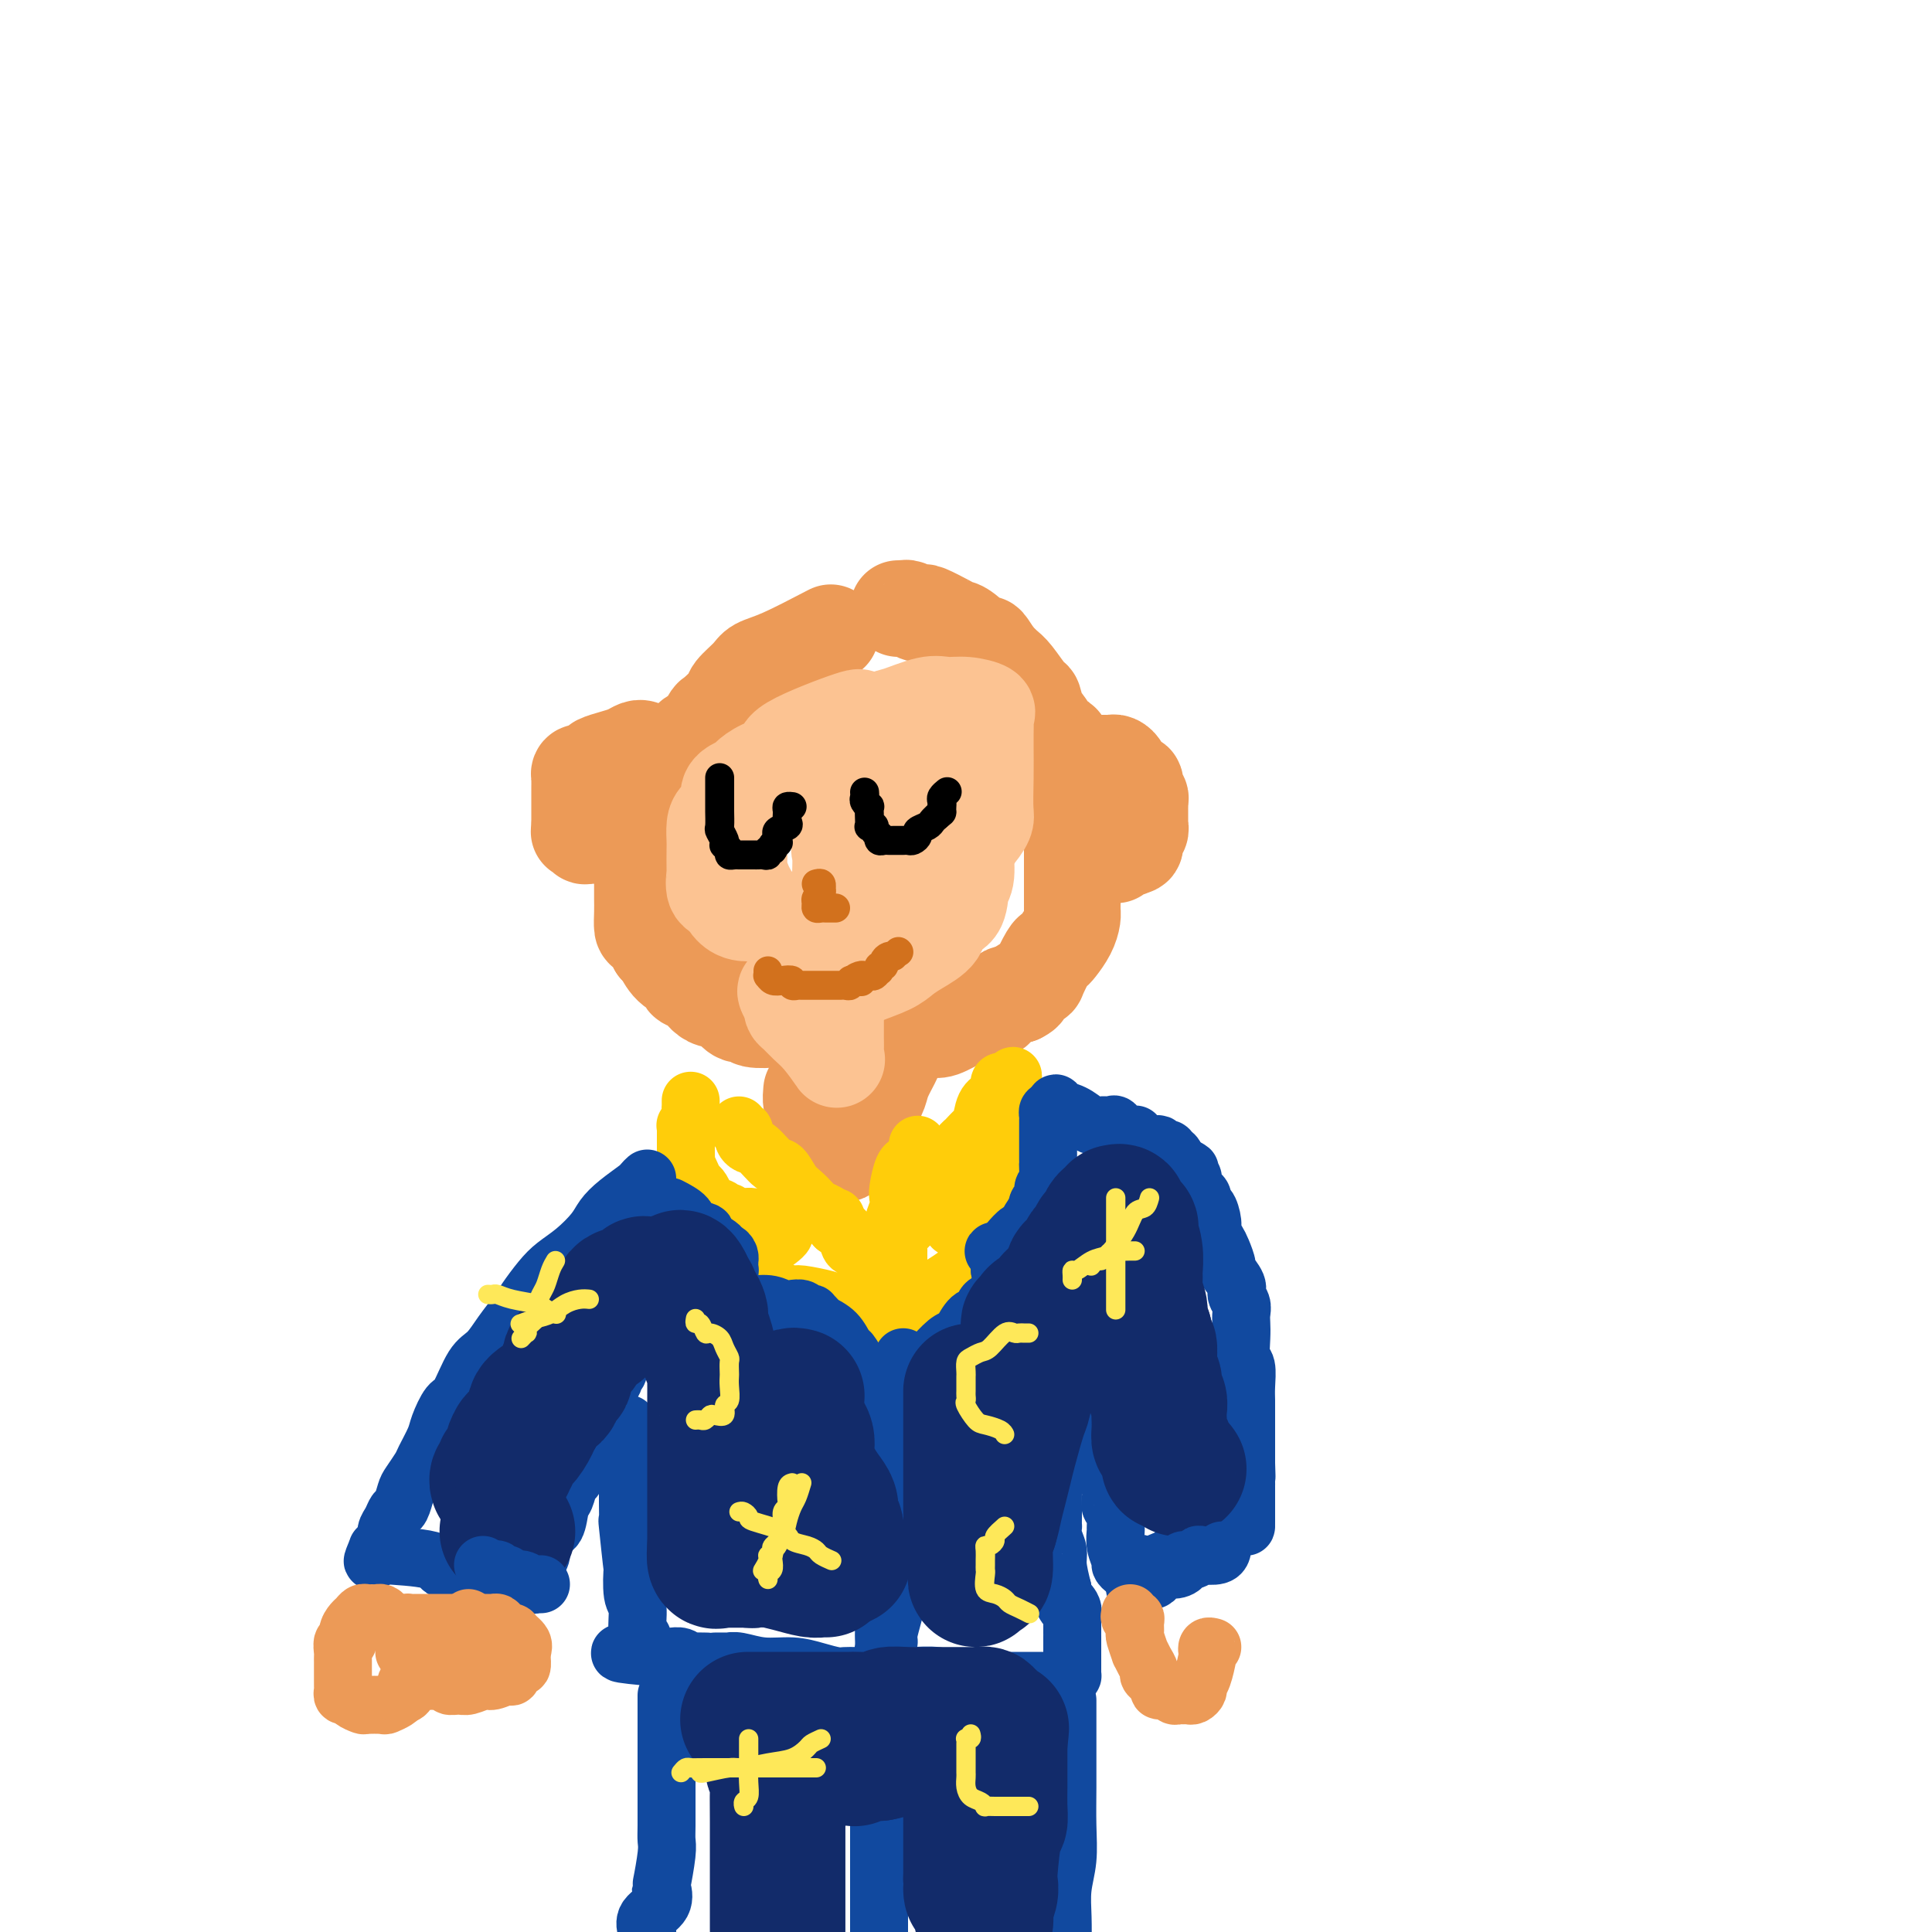 <svg viewBox='0 0 400 400' version='1.1' xmlns='http://www.w3.org/2000/svg' xmlns:xlink='http://www.w3.org/1999/xlink'><g fill='none' stroke='rgb(236,154,87)' stroke-width='20' stroke-linecap='round' stroke-linejoin='round'><path d='M172,131c-3.697,1.926 -7.394,3.851 -10,5c-2.606,1.149 -4.121,1.520 -5,2c-0.879,0.480 -1.124,1.068 -2,2c-0.876,0.932 -2.385,2.209 -3,3c-0.615,0.791 -0.338,1.098 -1,2c-0.662,0.902 -2.265,2.400 -3,3c-0.735,0.600 -0.602,0.301 -1,1c-0.398,0.699 -1.328,2.395 -2,3c-0.672,0.605 -1.086,0.120 -2,1c-0.914,0.880 -2.330,3.127 -3,4c-0.670,0.873 -0.596,0.373 -1,1c-0.404,0.627 -1.285,2.382 -2,4c-0.715,1.618 -1.263,3.100 -2,4c-0.737,0.900 -1.661,1.217 -2,2c-0.339,0.783 -0.091,2.031 0,3c0.091,0.969 0.024,1.659 0,2c-0.024,0.341 -0.007,0.333 0,1c0.007,0.667 0.002,2.010 0,3c-0.002,0.990 -0.000,1.627 0,2c0.000,0.373 0.000,0.484 0,1c-0.000,0.516 0.000,1.439 0,2c-0.000,0.561 -0.001,0.760 0,1c0.001,0.240 0.002,0.522 0,1c-0.002,0.478 -0.007,1.154 0,2c0.007,0.846 0.027,1.862 0,3c-0.027,1.138 -0.100,2.398 0,3c0.100,0.602 0.373,0.547 1,1c0.627,0.453 1.608,1.415 2,2c0.392,0.585 0.196,0.792 0,1'/><path d='M136,196c0.620,0.692 0.669,0.422 1,1c0.331,0.578 0.942,2.004 2,3c1.058,0.996 2.562,1.563 3,2c0.438,0.437 -0.191,0.744 0,1c0.191,0.256 1.202,0.463 2,1c0.798,0.537 1.382,1.406 2,2c0.618,0.594 1.269,0.915 2,1c0.731,0.085 1.540,-0.064 2,0c0.460,0.064 0.571,0.343 1,1c0.429,0.657 1.177,1.692 2,2c0.823,0.308 1.719,-0.111 2,0c0.281,0.111 -0.055,0.751 1,1c1.055,0.249 3.501,0.105 4,0c0.499,-0.105 -0.951,-0.172 0,0c0.951,0.172 4.301,0.582 7,1c2.699,0.418 4.747,0.844 6,1c1.253,0.156 1.710,0.042 2,0c0.290,-0.042 0.412,-0.011 1,0c0.588,0.011 1.642,0.003 3,0c1.358,-0.003 3.022,-0.001 4,0c0.978,0.001 1.271,0.002 2,0c0.729,-0.002 1.893,-0.007 3,0c1.107,0.007 2.157,0.027 3,0c0.843,-0.027 1.479,-0.099 2,0c0.521,0.099 0.926,0.369 2,0c1.074,-0.369 2.818,-1.378 4,-2c1.182,-0.622 1.801,-0.857 3,-1c1.199,-0.143 2.977,-0.192 4,-1c1.023,-0.808 1.292,-2.374 2,-3c0.708,-0.626 1.854,-0.313 3,0'/><path d='M211,206c2.302,-1.188 0.056,-0.658 0,-1c-0.056,-0.342 2.078,-1.557 3,-2c0.922,-0.443 0.632,-0.113 1,-1c0.368,-0.887 1.395,-2.990 2,-4c0.605,-1.010 0.789,-0.927 1,-1c0.211,-0.073 0.449,-0.301 1,-1c0.551,-0.699 1.416,-1.868 2,-3c0.584,-1.132 0.889,-2.227 1,-3c0.111,-0.773 0.030,-1.223 0,-1c-0.030,0.223 -0.008,1.118 0,0c0.008,-1.118 0.002,-4.250 0,-6c-0.002,-1.750 -0.001,-2.118 0,-3c0.001,-0.882 0.000,-2.279 0,-3c-0.000,-0.721 -0.001,-0.767 0,-2c0.001,-1.233 0.002,-3.654 0,-5c-0.002,-1.346 -0.009,-1.618 0,-2c0.009,-0.382 0.032,-0.873 0,-2c-0.032,-1.127 -0.121,-2.889 0,-4c0.121,-1.111 0.451,-1.571 0,-2c-0.451,-0.429 -1.683,-0.827 -2,-2c-0.317,-1.173 0.279,-3.120 0,-4c-0.279,-0.880 -1.435,-0.691 -2,-1c-0.565,-0.309 -0.539,-1.116 -1,-2c-0.461,-0.884 -1.408,-1.847 -2,-3c-0.592,-1.153 -0.830,-2.497 -1,-3c-0.170,-0.503 -0.272,-0.166 -1,-1c-0.728,-0.834 -2.081,-2.840 -3,-4c-0.919,-1.160 -1.406,-1.474 -2,-2c-0.594,-0.526 -1.297,-1.263 -2,-2'/><path d='M206,136c-2.714,-4.307 -1.498,-2.076 -2,-2c-0.502,0.076 -2.723,-2.004 -4,-3c-1.277,-0.996 -1.612,-0.907 -2,-1c-0.388,-0.093 -0.829,-0.368 -2,-1c-1.171,-0.632 -3.073,-1.619 -4,-2c-0.927,-0.381 -0.879,-0.155 -1,0c-0.121,0.155 -0.411,0.238 -1,0c-0.589,-0.238 -1.477,-0.796 -2,-1c-0.523,-0.204 -0.679,-0.055 -1,0c-0.321,0.055 -0.806,0.016 -1,0c-0.194,-0.016 -0.097,-0.008 0,0'/><path d='M133,155c0.071,0.024 0.142,0.048 0,0c-0.142,-0.048 -0.496,-0.168 -1,0c-0.504,0.168 -1.157,0.623 -2,1c-0.843,0.377 -1.875,0.676 -3,1c-1.125,0.324 -2.344,0.675 -3,1c-0.656,0.325 -0.750,0.626 -1,1c-0.250,0.374 -0.655,0.821 -1,1c-0.345,0.179 -0.628,0.089 -1,0c-0.372,-0.089 -0.832,-0.179 -1,0c-0.168,0.179 -0.045,0.625 0,1c0.045,0.375 0.012,0.677 0,1c-0.012,0.323 -0.003,0.665 0,1c0.003,0.335 0.001,0.663 0,1c-0.001,0.337 -0.000,0.682 0,1c0.000,0.318 0.000,0.610 0,1c-0.000,0.390 -0.000,0.878 0,1c0.000,0.122 0.000,-0.121 0,0c-0.000,0.121 -0.000,0.607 0,1c0.000,0.393 0.000,0.693 0,1c-0.000,0.307 -0.000,0.621 0,1c0.000,0.379 0.000,0.823 0,1c-0.000,0.177 -0.000,0.089 0,0'/><path d='M120,171c-0.063,1.635 -0.220,1.223 0,1c0.220,-0.223 0.815,-0.256 1,0c0.185,0.256 -0.042,0.801 0,1c0.042,0.199 0.351,0.053 1,0c0.649,-0.053 1.636,-0.014 2,0c0.364,0.014 0.104,0.004 0,0c-0.104,-0.004 -0.052,-0.002 0,0'/><path d='M226,158c0.333,-0.000 0.666,-0.001 1,0c0.334,0.001 0.668,0.003 1,0c0.332,-0.003 0.663,-0.012 1,0c0.337,0.012 0.682,0.044 1,0c0.318,-0.044 0.610,-0.165 1,0c0.390,0.165 0.879,0.617 1,1c0.121,0.383 -0.126,0.698 0,1c0.126,0.302 0.626,0.592 1,1c0.374,0.408 0.622,0.935 1,1c0.378,0.065 0.886,-0.332 1,0c0.114,0.332 -0.166,1.395 0,2c0.166,0.605 0.776,0.754 1,1c0.224,0.246 0.060,0.591 0,1c-0.060,0.409 -0.016,0.883 0,1c0.016,0.117 0.004,-0.122 0,0c-0.004,0.122 -0.001,0.606 0,1c0.001,0.394 0.001,0.697 0,1c-0.001,0.303 -0.004,0.605 0,1c0.004,0.395 0.016,0.884 0,1c-0.016,0.116 -0.060,-0.140 0,0c0.060,0.140 0.222,0.677 0,1c-0.222,0.323 -0.829,0.433 -1,1c-0.171,0.567 0.094,1.591 0,2c-0.094,0.409 -0.547,0.205 -1,0'/><path d='M234,175c-0.491,1.482 -0.720,0.187 -1,0c-0.280,-0.187 -0.611,0.733 -1,1c-0.389,0.267 -0.835,-0.121 -1,0c-0.165,0.121 -0.047,0.749 0,1c0.047,0.251 0.024,0.126 0,0'/><path d='M178,219c-0.000,-0.089 -0.000,-0.179 0,0c0.000,0.179 0.001,0.625 0,1c-0.001,0.375 -0.004,0.678 0,1c0.004,0.322 0.015,0.664 0,1c-0.015,0.336 -0.057,0.668 0,1c0.057,0.332 0.213,0.664 0,1c-0.213,0.336 -0.797,0.675 -1,1c-0.203,0.325 -0.027,0.634 0,1c0.027,0.366 -0.094,0.788 0,1c0.094,0.212 0.404,0.215 1,0c0.596,-0.215 1.480,-0.649 2,-1c0.520,-0.351 0.678,-0.619 1,-1c0.322,-0.381 0.808,-0.875 1,-1c0.192,-0.125 0.090,0.120 0,0c-0.090,-0.120 -0.169,-0.606 0,-1c0.169,-0.394 0.584,-0.697 1,-1'/><path d='M183,222c0.940,-0.576 0.291,-0.516 0,-1c-0.291,-0.484 -0.222,-1.513 0,-2c0.222,-0.487 0.597,-0.431 1,-1c0.403,-0.569 0.833,-1.761 1,-2c0.167,-0.239 0.070,0.477 0,1c-0.070,0.523 -0.114,0.854 0,1c0.114,0.146 0.387,0.108 0,1c-0.387,0.892 -1.435,2.715 -2,4c-0.565,1.285 -0.649,2.032 -1,3c-0.351,0.968 -0.970,2.157 -2,3c-1.030,0.843 -2.472,1.339 -3,2c-0.528,0.661 -0.141,1.487 0,2c0.141,0.513 0.035,0.712 0,1c-0.035,0.288 0.001,0.665 0,1c-0.001,0.335 -0.039,0.629 0,1c0.039,0.371 0.154,0.820 0,1c-0.154,0.180 -0.577,0.090 -1,0'/><path d='M176,237c-1.571,3.362 -0.998,1.266 -1,0c-0.002,-1.266 -0.579,-1.701 -1,-2c-0.421,-0.299 -0.686,-0.461 -1,-1c-0.314,-0.539 -0.675,-1.455 -1,-2c-0.325,-0.545 -0.613,-0.718 -1,-1c-0.387,-0.282 -0.874,-0.671 -1,-1c-0.126,-0.329 0.110,-0.596 0,-1c-0.110,-0.404 -0.566,-0.943 -1,-1c-0.434,-0.057 -0.848,0.369 -1,0c-0.152,-0.369 -0.044,-1.534 0,-2c0.044,-0.466 0.022,-0.233 0,0'/></g>
<g fill='none' stroke='rgb(252,195,146)' stroke-width='20' stroke-linecap='round' stroke-linejoin='round'><path d='M160,158c0.092,0.304 0.184,0.608 0,1c-0.184,0.392 -0.646,0.871 -1,1c-0.354,0.129 -0.602,-0.094 -1,0c-0.398,0.094 -0.947,0.505 -1,1c-0.053,0.495 0.388,1.076 0,1c-0.388,-0.076 -1.607,-0.807 -2,0c-0.393,0.807 0.038,3.153 0,4c-0.038,0.847 -0.546,0.195 -1,1c-0.454,0.805 -0.855,3.068 -1,4c-0.145,0.932 -0.036,0.532 0,1c0.036,0.468 -0.002,1.802 0,3c0.002,1.198 0.042,2.260 0,3c-0.042,0.740 -0.167,1.158 0,2c0.167,0.842 0.625,2.110 1,3c0.375,0.890 0.666,1.404 1,2c0.334,0.596 0.710,1.273 1,2c0.290,0.727 0.492,1.504 1,2c0.508,0.496 1.321,0.711 2,1c0.679,0.289 1.225,0.652 2,1c0.775,0.348 1.780,0.681 3,1c1.220,0.319 2.654,0.624 4,1c1.346,0.376 2.602,0.822 4,1c1.398,0.178 2.936,0.089 5,0c2.064,-0.089 4.654,-0.176 6,0c1.346,0.176 1.449,0.617 2,0c0.551,-0.617 1.551,-2.292 2,-3c0.449,-0.708 0.347,-0.447 1,-1c0.653,-0.553 2.060,-1.918 3,-3c0.940,-1.082 1.411,-1.881 3,-4c1.589,-2.119 4.294,-5.560 7,-9'/><path d='M201,174c3.464,-4.116 3.125,-4.406 3,-6c-0.125,-1.594 -0.034,-4.493 0,-7c0.034,-2.507 0.012,-4.622 0,-6c-0.012,-1.378 -0.015,-2.019 0,-3c0.015,-0.981 0.048,-2.301 0,-3c-0.048,-0.699 -0.176,-0.778 0,-1c0.176,-0.222 0.657,-0.588 0,-1c-0.657,-0.412 -2.451,-0.870 -4,-1c-1.549,-0.130 -2.853,0.069 -4,0c-1.147,-0.069 -2.138,-0.406 -4,0c-1.862,0.406 -4.596,1.553 -6,2c-1.404,0.447 -1.480,0.192 -2,1c-0.520,0.808 -1.486,2.679 -2,4c-0.514,1.321 -0.576,2.091 -1,3c-0.424,0.909 -1.210,1.957 -2,3c-0.790,1.043 -1.585,2.082 -2,4c-0.415,1.918 -0.451,4.716 -1,7c-0.549,2.284 -1.611,4.054 -2,5c-0.389,0.946 -0.104,1.069 0,2c0.104,0.931 0.028,2.669 0,4c-0.028,1.331 -0.007,2.255 0,3c0.007,0.745 0.002,1.312 0,2c-0.002,0.688 -0.001,1.496 0,2c0.001,0.504 0.000,0.704 0,1c-0.000,0.296 -0.000,0.688 0,1c0.000,0.312 0.000,0.546 0,1c-0.000,0.454 -0.000,1.130 0,2c0.000,0.870 0.000,1.935 0,3'/><path d='M174,196c-0.403,5.612 0.088,3.143 0,3c-0.088,-0.143 -0.756,2.041 -1,3c-0.244,0.959 -0.065,0.693 0,1c0.065,0.307 0.018,1.185 0,2c-0.018,0.815 -0.005,1.565 0,2c0.005,0.435 0.001,0.556 0,1c-0.001,0.444 -0.000,1.212 0,2c0.000,0.788 0.000,1.595 0,2c-0.000,0.405 -0.001,0.409 0,1c0.001,0.591 0.003,1.769 0,2c-0.003,0.231 -0.009,-0.487 0,0c0.009,0.487 0.035,2.177 0,3c-0.035,0.823 -0.131,0.778 0,1c0.131,0.222 0.490,0.712 0,0c-0.490,-0.712 -1.830,-2.625 -3,-4c-1.170,-1.375 -2.170,-2.214 -3,-3c-0.830,-0.786 -1.490,-1.521 -2,-2c-0.510,-0.479 -0.872,-0.703 -1,-1c-0.128,-0.297 -0.024,-0.667 0,-1c0.024,-0.333 -0.032,-0.628 0,-1c0.032,-0.372 0.152,-0.821 0,-1c-0.152,-0.179 -0.576,-0.090 -1,0'/><path d='M163,206c-1.196,-1.869 0.814,-0.543 2,0c1.186,0.543 1.547,0.301 2,0c0.453,-0.301 0.999,-0.661 2,-1c1.001,-0.339 2.456,-0.657 4,-1c1.544,-0.343 3.178,-0.710 4,-1c0.822,-0.290 0.834,-0.503 2,-1c1.166,-0.497 3.487,-1.278 5,-2c1.513,-0.722 2.220,-1.385 3,-2c0.780,-0.615 1.634,-1.184 3,-2c1.366,-0.816 3.246,-1.881 4,-3c0.754,-1.119 0.383,-2.291 1,-3c0.617,-0.709 2.222,-0.953 3,-2c0.778,-1.047 0.730,-2.895 1,-4c0.270,-1.105 0.857,-1.467 1,-3c0.143,-1.533 -0.158,-4.236 0,-6c0.158,-1.764 0.775,-2.588 1,-4c0.225,-1.412 0.057,-3.411 0,-4c-0.057,-0.589 -0.005,0.234 0,-1c0.005,-1.234 -0.037,-4.525 0,-6c0.037,-1.475 0.153,-1.136 0,-2c-0.153,-0.864 -0.577,-2.932 -1,-5'/><path d='M200,153c0.026,-5.459 -0.910,-1.606 -2,-1c-1.090,0.606 -2.334,-2.034 -3,-3c-0.666,-0.966 -0.755,-0.259 -1,0c-0.245,0.259 -0.648,0.069 -1,0c-0.352,-0.069 -0.653,-0.017 -1,0c-0.347,0.017 -0.740,0.000 -1,0c-0.260,-0.000 -0.387,0.016 -2,0c-1.613,-0.016 -4.712,-0.065 -7,0c-2.288,0.065 -3.764,0.244 -4,0c-0.236,-0.244 0.767,-0.910 -2,0c-2.767,0.910 -9.304,3.396 -12,5c-2.696,1.604 -1.552,2.328 -2,3c-0.448,0.672 -2.488,1.294 -4,2c-1.512,0.706 -2.497,1.498 -3,2c-0.503,0.502 -0.525,0.715 -1,1c-0.475,0.285 -1.402,0.643 -2,1c-0.598,0.357 -0.868,0.713 -1,1c-0.132,0.287 -0.126,0.504 0,1c0.126,0.496 0.374,1.271 0,2c-0.374,0.729 -1.368,1.411 -2,2c-0.632,0.589 -0.901,1.083 -1,2c-0.099,0.917 -0.028,2.256 0,3c0.028,0.744 0.013,0.893 0,2c-0.013,1.107 -0.024,3.173 0,4c0.024,0.827 0.083,0.415 0,1c-0.083,0.585 -0.310,2.167 0,3c0.310,0.833 1.155,0.916 2,1'/><path d='M150,185c1.009,3.393 3.030,3.876 4,4c0.970,0.124 0.889,-0.110 2,0c1.111,0.110 3.414,0.566 5,1c1.586,0.434 2.454,0.846 3,1c0.546,0.154 0.768,0.048 1,0c0.232,-0.048 0.473,-0.039 1,0c0.527,0.039 1.341,0.108 2,0c0.659,-0.108 1.163,-0.393 2,-1c0.837,-0.607 2.008,-1.534 3,-3c0.992,-1.466 1.804,-3.469 3,-5c1.196,-1.531 2.775,-2.589 4,-4c1.225,-1.411 2.096,-3.174 3,-4c0.904,-0.826 1.840,-0.715 3,-2c1.160,-1.285 2.544,-3.965 3,-5c0.456,-1.035 -0.018,-0.424 0,-1c0.018,-0.576 0.527,-2.338 1,-3c0.473,-0.662 0.911,-0.223 1,0c0.089,0.223 -0.172,0.232 0,1c0.172,0.768 0.778,2.296 1,3c0.222,0.704 0.059,0.584 0,1c-0.059,0.416 -0.016,1.369 0,2c0.016,0.631 0.004,0.940 0,1c-0.004,0.060 -0.001,-0.128 0,0c0.001,0.128 0.000,0.573 0,1c-0.000,0.427 -0.000,0.836 0,1c0.000,0.164 0.000,0.082 0,0'/><path d='M192,174c0.111,0.422 0.222,0.844 0,1c-0.222,0.156 -0.778,0.044 -1,0c-0.222,-0.044 -0.111,-0.022 0,0'/></g>
<g fill='none' stroke='rgb(255,205,10)' stroke-width='12' stroke-linecap='round' stroke-linejoin='round'><path d='M143,228c-0.002,-0.097 -0.004,-0.194 0,0c0.004,0.194 0.015,0.678 0,1c-0.015,0.322 -0.057,0.482 0,1c0.057,0.518 0.211,1.396 0,2c-0.211,0.604 -0.789,0.935 -1,1c-0.211,0.065 -0.057,-0.137 0,0c0.057,0.137 0.015,0.612 0,1c-0.015,0.388 -0.004,0.690 0,1c0.004,0.310 0.000,0.628 0,1c-0.000,0.372 0.003,0.799 0,1c-0.003,0.201 -0.012,0.176 0,1c0.012,0.824 0.045,2.496 0,3c-0.045,0.504 -0.166,-0.161 0,0c0.166,0.161 0.621,1.147 1,2c0.379,0.853 0.683,1.572 1,2c0.317,0.428 0.648,0.563 1,1c0.352,0.437 0.725,1.174 1,2c0.275,0.826 0.451,1.742 1,2c0.549,0.258 1.471,-0.141 2,0c0.529,0.141 0.667,0.822 1,1c0.333,0.178 0.863,-0.149 1,0c0.137,0.149 -0.118,0.772 0,1c0.118,0.228 0.609,0.061 1,0c0.391,-0.061 0.682,-0.016 1,0c0.318,0.016 0.662,0.005 1,0c0.338,-0.005 0.669,-0.002 1,0'/><path d='M155,252c1.340,0.619 0.190,0.166 0,0c-0.190,-0.166 0.579,-0.044 1,0c0.421,0.044 0.495,0.011 1,0c0.505,-0.011 1.442,0.000 2,0c0.558,-0.000 0.738,-0.011 1,0c0.262,0.011 0.605,0.045 1,0c0.395,-0.045 0.842,-0.169 1,0c0.158,0.169 0.028,0.631 0,1c-0.028,0.369 0.048,0.646 0,1c-0.048,0.354 -0.218,0.785 0,1c0.218,0.215 0.825,0.215 0,1c-0.825,0.785 -3.080,2.354 -4,3c-0.920,0.646 -0.504,0.369 -1,1c-0.496,0.631 -1.903,2.170 -3,3c-1.097,0.830 -1.885,0.951 -2,1c-0.115,0.049 0.442,0.024 1,0'/><path d='M153,264c-1.008,1.647 0.972,1.263 2,1c1.028,-0.263 1.102,-0.407 2,0c0.898,0.407 2.619,1.365 4,2c1.381,0.635 2.422,0.948 3,1c0.578,0.052 0.692,-0.158 2,0c1.308,0.158 3.809,0.686 5,1c1.191,0.314 1.072,0.416 2,1c0.928,0.584 2.903,1.649 4,2c1.097,0.351 1.316,-0.011 2,0c0.684,0.011 1.833,0.397 3,1c1.167,0.603 2.352,1.424 3,2c0.648,0.576 0.759,0.909 1,1c0.241,0.091 0.612,-0.059 1,0c0.388,0.059 0.791,0.328 1,0c0.209,-0.328 0.222,-1.252 0,-2c-0.222,-0.748 -0.678,-1.321 -1,-2c-0.322,-0.679 -0.509,-1.465 -1,-2c-0.491,-0.535 -1.287,-0.820 -2,-2c-0.713,-1.180 -1.342,-3.255 -2,-4c-0.658,-0.745 -1.345,-0.161 -2,-1c-0.655,-0.839 -1.279,-3.101 -2,-4c-0.721,-0.899 -1.540,-0.434 -2,-1c-0.460,-0.566 -0.560,-2.162 -1,-3c-0.440,-0.838 -1.220,-0.919 -2,-1'/><path d='M173,254c-2.555,-3.582 -1.443,-1.536 -1,-1c0.443,0.536 0.218,-0.437 0,-1c-0.218,-0.563 -0.428,-0.716 -1,-1c-0.572,-0.284 -1.504,-0.700 -2,-1c-0.496,-0.300 -0.555,-0.484 -1,-1c-0.445,-0.516 -1.278,-1.364 -2,-2c-0.722,-0.636 -1.335,-1.059 -2,-2c-0.665,-0.941 -1.383,-2.399 -2,-3c-0.617,-0.601 -1.132,-0.346 -2,-1c-0.868,-0.654 -2.088,-2.218 -3,-3c-0.912,-0.782 -1.516,-0.783 -2,-1c-0.484,-0.217 -0.848,-0.650 -1,-1c-0.152,-0.350 -0.093,-0.616 0,-1c0.093,-0.384 0.221,-0.886 0,-1c-0.221,-0.114 -0.790,0.162 -1,0c-0.210,-0.162 -0.060,-0.760 0,-1c0.060,-0.240 0.030,-0.120 0,0'/><path d='M186,263c0.000,-0.331 0.000,-0.661 0,-1c-0.000,-0.339 -0.000,-0.685 0,-1c0.000,-0.315 0.001,-0.597 0,-1c-0.001,-0.403 -0.004,-0.928 0,-1c0.004,-0.072 0.015,0.307 0,0c-0.015,-0.307 -0.057,-1.300 0,-2c0.057,-0.700 0.212,-1.107 1,-2c0.788,-0.893 2.208,-2.273 3,-3c0.792,-0.727 0.957,-0.802 1,-1c0.043,-0.198 -0.034,-0.518 0,-1c0.034,-0.482 0.180,-1.127 1,-2c0.820,-0.873 2.313,-1.973 3,-3c0.687,-1.027 0.569,-1.981 1,-3c0.431,-1.019 1.411,-2.101 2,-3c0.589,-0.899 0.787,-1.613 1,-2c0.213,-0.387 0.442,-0.445 1,-1c0.558,-0.555 1.446,-1.605 2,-2c0.554,-0.395 0.774,-0.134 1,-1c0.226,-0.866 0.456,-2.860 1,-4c0.544,-1.140 1.400,-1.427 2,-2c0.600,-0.573 0.944,-1.432 1,-2c0.056,-0.568 -0.177,-0.845 0,-1c0.177,-0.155 0.765,-0.187 1,0c0.235,0.187 0.118,0.594 0,1'/><path d='M208,225c3.403,-4.775 0.912,-0.712 0,1c-0.912,1.712 -0.244,1.075 0,1c0.244,-0.075 0.065,0.414 0,1c-0.065,0.586 -0.018,1.269 0,2c0.018,0.731 0.005,1.509 0,2c-0.005,0.491 -0.001,0.694 0,1c0.001,0.306 0.000,0.715 0,1c-0.000,0.285 -0.000,0.445 0,1c0.000,0.555 0.001,1.505 0,2c-0.001,0.495 -0.002,0.534 0,1c0.002,0.466 0.008,1.357 0,2c-0.008,0.643 -0.031,1.036 0,1c0.031,-0.036 0.115,-0.500 0,0c-0.115,0.500 -0.430,1.966 -1,3c-0.570,1.034 -1.395,1.636 -2,2c-0.605,0.364 -0.989,0.490 -1,1c-0.011,0.510 0.352,1.404 0,2c-0.352,0.596 -1.418,0.895 -2,1c-0.582,0.105 -0.682,0.017 -1,0c-0.318,-0.017 -0.856,0.037 -1,0c-0.144,-0.037 0.106,-0.165 0,0c-0.106,0.165 -0.567,0.621 -1,1c-0.433,0.379 -0.838,0.680 -1,1c-0.162,0.320 -0.081,0.660 0,1'/><path d='M198,253c-1.436,1.614 -0.524,1.151 0,1c0.524,-0.151 0.662,0.012 1,0c0.338,-0.012 0.875,-0.197 1,0c0.125,0.197 -0.163,0.778 0,1c0.163,0.222 0.776,0.085 1,0c0.224,-0.085 0.058,-0.118 0,0c-0.058,0.118 -0.007,0.388 0,1c0.007,0.612 -0.031,1.567 0,2c0.031,0.433 0.130,0.343 0,1c-0.130,0.657 -0.490,2.061 -1,3c-0.510,0.939 -1.170,1.415 -2,2c-0.830,0.585 -1.829,1.281 -3,2c-1.171,0.719 -2.513,1.461 -4,2c-1.487,0.539 -3.120,0.877 -4,1c-0.880,0.123 -1.006,0.033 -1,0c0.006,-0.033 0.145,-0.009 0,0c-0.145,0.009 -0.572,0.005 -1,0'/><path d='M185,269c-2.321,0.951 -0.622,-0.172 0,-1c0.622,-0.828 0.167,-1.363 0,-2c-0.167,-0.637 -0.044,-1.378 0,-2c0.044,-0.622 0.011,-1.124 0,-2c-0.011,-0.876 0.001,-2.125 0,-3c-0.001,-0.875 -0.014,-1.376 0,-2c0.014,-0.624 0.056,-1.372 0,-2c-0.056,-0.628 -0.208,-1.135 0,-2c0.208,-0.865 0.778,-2.088 1,-3c0.222,-0.912 0.097,-1.511 0,-2c-0.097,-0.489 -0.167,-0.866 0,-2c0.167,-1.134 0.570,-3.025 1,-4c0.430,-0.975 0.886,-1.035 1,-1c0.114,0.035 -0.113,0.163 0,0c0.113,-0.163 0.566,-0.618 1,-1c0.434,-0.382 0.848,-0.690 1,-1c0.152,-0.310 0.041,-0.622 0,-1c-0.041,-0.378 -0.012,-0.822 0,-1c0.012,-0.178 0.006,-0.089 0,0'/><path d='M173,252c0.000,0.000 0.100,0.100 0.1,0.1'/></g>
<g fill='none' stroke='rgb(17,73,159)' stroke-width='12' stroke-linecap='round' stroke-linejoin='round'><path d='M134,244c-0.409,0.381 -0.818,0.761 -1,1c-0.182,0.239 -0.137,0.336 -1,1c-0.863,0.664 -2.632,1.896 -4,3c-1.368,1.104 -2.333,2.079 -3,3c-0.667,0.921 -1.036,1.787 -2,3c-0.964,1.213 -2.522,2.774 -4,4c-1.478,1.226 -2.874,2.116 -4,3c-1.126,0.884 -1.981,1.763 -3,3c-1.019,1.237 -2.201,2.831 -3,4c-0.799,1.169 -1.215,1.914 -2,3c-0.785,1.086 -1.939,2.512 -3,4c-1.061,1.488 -2.029,3.039 -3,4c-0.971,0.961 -1.947,1.333 -3,3c-1.053,1.667 -2.184,4.628 -3,6c-0.816,1.372 -1.317,1.153 -2,2c-0.683,0.847 -1.549,2.759 -2,4c-0.451,1.241 -0.488,1.812 -1,3c-0.512,1.188 -1.499,2.995 -2,4c-0.501,1.005 -0.515,1.210 -1,2c-0.485,0.790 -1.439,2.165 -2,3c-0.561,0.835 -0.729,1.130 -1,2c-0.271,0.870 -0.646,2.317 -1,3c-0.354,0.683 -0.686,0.603 -1,1c-0.314,0.397 -0.610,1.271 -1,2c-0.390,0.729 -0.874,1.312 -1,2c-0.126,0.688 0.107,1.482 0,2c-0.107,0.518 -0.553,0.759 -1,1'/><path d='M79,320c-3.123,5.890 -1.432,2.116 -1,1c0.432,-1.116 -0.397,0.426 0,1c0.397,0.574 2.018,0.178 2,0c-0.018,-0.178 -1.674,-0.139 0,0c1.674,0.139 6.680,0.377 9,1c2.320,0.623 1.954,1.630 3,2c1.046,0.370 3.503,0.103 5,0c1.497,-0.103 2.033,-0.041 3,0c0.967,0.041 2.366,0.063 3,0c0.634,-0.063 0.502,-0.209 1,0c0.498,0.209 1.625,0.774 2,1c0.375,0.226 -0.001,0.114 0,0c0.001,-0.114 0.379,-0.229 1,0c0.621,0.229 1.486,0.801 2,1c0.514,0.199 0.677,0.023 1,0c0.323,-0.023 0.804,0.106 1,0c0.196,-0.106 0.105,-0.448 0,-1c-0.105,-0.552 -0.224,-1.313 0,-2c0.224,-0.687 0.791,-1.300 1,-2c0.209,-0.700 0.060,-1.486 0,-2c-0.060,-0.514 -0.030,-0.757 0,-1'/><path d='M112,319c0.582,-1.690 0.537,-1.914 1,-2c0.463,-0.086 1.433,-0.035 2,-1c0.567,-0.965 0.729,-2.948 1,-4c0.271,-1.052 0.650,-1.175 1,-2c0.350,-0.825 0.671,-2.352 1,-3c0.329,-0.648 0.667,-0.417 1,-1c0.333,-0.583 0.663,-1.982 1,-3c0.337,-1.018 0.683,-1.656 1,-2c0.317,-0.344 0.606,-0.392 1,-1c0.394,-0.608 0.894,-1.774 1,-2c0.106,-0.226 -0.183,0.488 0,0c0.183,-0.488 0.837,-2.177 1,-3c0.163,-0.823 -0.166,-0.779 0,-1c0.166,-0.221 0.828,-0.706 1,-1c0.172,-0.294 -0.146,-0.397 0,-1c0.146,-0.603 0.757,-1.707 1,-2c0.243,-0.293 0.117,0.223 0,0c-0.117,-0.223 -0.224,-1.186 0,-2c0.224,-0.814 0.778,-1.478 1,-2c0.222,-0.522 0.112,-0.900 0,-1c-0.112,-0.100 -0.226,0.078 0,0c0.226,-0.078 0.793,-0.413 1,-1c0.207,-0.587 0.056,-1.427 0,-2c-0.056,-0.573 -0.016,-0.878 0,-1c0.016,-0.122 0.008,-0.061 0,0'/><path d='M187,281c-0.111,0.232 -0.222,0.463 0,1c0.222,0.537 0.777,1.379 1,2c0.223,0.621 0.112,1.020 0,2c-0.112,0.980 -0.227,2.542 0,4c0.227,1.458 0.795,2.813 1,4c0.205,1.187 0.048,2.206 0,4c-0.048,1.794 0.014,4.362 0,6c-0.014,1.638 -0.103,2.345 0,4c0.103,1.655 0.396,4.259 0,7c-0.396,2.741 -1.483,5.618 -2,8c-0.517,2.382 -0.464,4.269 -1,7c-0.536,2.731 -1.660,6.308 -2,8c-0.340,1.692 0.105,1.501 0,2c-0.105,0.499 -0.760,1.690 -1,2c-0.240,0.310 -0.064,-0.260 0,-1c0.064,-0.740 0.017,-1.650 0,-2c-0.017,-0.350 -0.005,-0.142 0,-1c0.005,-0.858 0.001,-2.783 0,-4c-0.001,-1.217 -0.000,-1.726 0,-3c0.000,-1.274 0.000,-3.312 0,-5c-0.000,-1.688 -0.000,-3.025 0,-5c0.000,-1.975 0.000,-4.587 0,-7c-0.000,-2.413 -0.000,-4.627 0,-6c0.000,-1.373 0.000,-1.904 0,-3c-0.000,-1.096 -0.000,-2.757 0,-4c0.000,-1.243 0.000,-2.070 0,-3c-0.000,-0.930 -0.000,-1.965 0,-3'/><path d='M183,295c-0.220,-7.871 -0.768,-4.047 -1,-3c-0.232,1.047 -0.146,-0.683 0,-2c0.146,-1.317 0.352,-2.221 0,-3c-0.352,-0.779 -1.262,-1.434 -2,-2c-0.738,-0.566 -1.305,-1.045 -2,-2c-0.695,-0.955 -1.520,-2.388 -2,-3c-0.480,-0.612 -0.616,-0.402 -1,-1c-0.384,-0.598 -1.016,-2.003 -2,-3c-0.984,-0.997 -2.319,-1.587 -3,-2c-0.681,-0.413 -0.706,-0.650 -1,-1c-0.294,-0.350 -0.855,-0.812 -1,-1c-0.145,-0.188 0.128,-0.102 0,0c-0.128,0.102 -0.655,0.219 -1,0c-0.345,-0.219 -0.508,-0.776 -1,-1c-0.492,-0.224 -1.312,-0.116 -2,0c-0.688,0.116 -1.245,0.241 -2,0c-0.755,-0.241 -1.708,-0.849 -3,-1c-1.292,-0.151 -2.924,0.155 -5,0c-2.076,-0.155 -4.597,-0.773 -6,-1c-1.403,-0.227 -1.686,-0.065 -2,0c-0.314,0.065 -0.657,0.032 -1,0'/><path d='M145,269c-3.621,-0.694 -1.174,-0.930 0,-1c1.174,-0.070 1.075,0.024 1,0c-0.075,-0.024 -0.126,-0.167 0,0c0.126,0.167 0.430,0.643 1,0c0.570,-0.643 1.407,-2.406 2,-3c0.593,-0.594 0.944,-0.018 1,0c0.056,0.018 -0.181,-0.521 0,-1c0.181,-0.479 0.780,-0.898 1,-1c0.220,-0.102 0.060,0.114 0,0c-0.060,-0.114 -0.018,-0.556 0,-1c0.018,-0.444 0.014,-0.889 0,-1c-0.014,-0.111 -0.039,0.112 0,0c0.039,-0.112 0.142,-0.558 0,-1c-0.142,-0.442 -0.529,-0.878 -1,-1c-0.471,-0.122 -1.027,0.070 -1,0c0.027,-0.070 0.637,-0.403 0,-1c-0.637,-0.597 -2.522,-1.460 -3,-2c-0.478,-0.540 0.449,-0.758 0,-1c-0.449,-0.242 -2.275,-0.508 -3,-1c-0.725,-0.492 -0.349,-1.209 -1,-2c-0.651,-0.791 -2.329,-1.654 -3,-2c-0.671,-0.346 -0.336,-0.173 0,0'/><path d='M191,284c-0.103,0.219 -0.207,0.437 0,0c0.207,-0.437 0.723,-1.530 1,-2c0.277,-0.470 0.315,-0.319 1,-1c0.685,-0.681 2.019,-2.195 3,-3c0.981,-0.805 1.610,-0.902 2,-1c0.390,-0.098 0.542,-0.197 1,-1c0.458,-0.803 1.222,-2.309 2,-3c0.778,-0.691 1.571,-0.566 2,-1c0.429,-0.434 0.493,-1.426 1,-2c0.507,-0.574 1.456,-0.731 2,-1c0.544,-0.269 0.681,-0.649 1,-1c0.319,-0.351 0.818,-0.672 1,-1c0.182,-0.328 0.045,-0.662 0,-1c-0.045,-0.338 0.002,-0.679 0,-1c-0.002,-0.321 -0.052,-0.622 0,-1c0.052,-0.378 0.206,-0.832 0,-1c-0.206,-0.168 -0.773,-0.048 -1,0c-0.227,0.048 -0.113,0.024 0,0'/><path d='M207,263c-0.014,-0.896 -0.049,-0.636 0,-1c0.049,-0.364 0.183,-1.353 0,-2c-0.183,-0.647 -0.683,-0.952 -1,-1c-0.317,-0.048 -0.450,0.160 0,0c0.450,-0.160 1.484,-0.687 2,-1c0.516,-0.313 0.515,-0.411 1,-1c0.485,-0.589 1.456,-1.669 2,-2c0.544,-0.331 0.661,0.087 1,0c0.339,-0.087 0.899,-0.677 1,-1c0.101,-0.323 -0.257,-0.378 0,-1c0.257,-0.622 1.128,-1.811 2,-3'/><path d='M215,250c1.255,-1.938 0.393,-0.282 0,0c-0.393,0.282 -0.315,-0.811 0,-1c0.315,-0.189 0.869,0.524 1,0c0.131,-0.524 -0.161,-2.287 0,-3c0.161,-0.713 0.775,-0.376 1,-1c0.225,-0.624 0.060,-2.208 0,-3c-0.060,-0.792 -0.016,-0.790 0,-1c0.016,-0.210 0.004,-0.630 0,-1c-0.004,-0.370 -0.001,-0.691 0,-1c0.001,-0.309 0.000,-0.608 0,-1c-0.000,-0.392 -0.000,-0.878 0,-1c0.000,-0.122 0.000,0.121 0,0c-0.000,-0.121 0.000,-0.606 0,-1c-0.000,-0.394 -0.000,-0.697 0,-1c0.000,-0.303 0.000,-0.606 0,-1c-0.000,-0.394 -0.001,-0.880 0,-1c0.001,-0.120 0.003,0.125 0,0c-0.003,-0.125 -0.011,-0.621 0,-1c0.011,-0.379 0.041,-0.640 0,-1c-0.041,-0.360 -0.155,-0.817 0,-1c0.155,-0.183 0.577,-0.091 1,0'/><path d='M218,230c0.668,-3.086 0.837,-0.803 1,0c0.163,0.803 0.321,0.124 1,0c0.679,-0.124 1.880,0.306 3,1c1.120,0.694 2.160,1.651 3,2c0.840,0.349 1.482,0.092 2,0c0.518,-0.092 0.912,-0.017 1,0c0.088,0.017 -0.131,-0.024 0,0c0.131,0.024 0.612,0.111 1,0c0.388,-0.111 0.682,-0.422 1,0c0.318,0.422 0.660,1.576 1,2c0.340,0.424 0.679,0.118 1,0c0.321,-0.118 0.625,-0.047 1,0c0.375,0.047 0.820,0.069 1,0c0.180,-0.069 0.093,-0.228 0,0c-0.093,0.228 -0.193,0.845 0,1c0.193,0.155 0.678,-0.151 1,0c0.322,0.151 0.481,0.759 1,1c0.519,0.241 1.397,0.116 2,0c0.603,-0.116 0.931,-0.223 1,0c0.069,0.223 -0.122,0.776 0,1c0.122,0.224 0.558,0.120 1,0c0.442,-0.120 0.889,-0.256 1,0c0.111,0.256 -0.115,0.904 0,1c0.115,0.096 0.569,-0.359 1,0c0.431,0.359 0.837,1.531 1,2c0.163,0.469 0.081,0.234 0,0'/><path d='M244,241c4.205,1.876 1.718,1.066 1,1c-0.718,-0.066 0.333,0.611 1,1c0.667,0.389 0.948,0.491 1,1c0.052,0.509 -0.127,1.426 0,2c0.127,0.574 0.560,0.805 1,1c0.440,0.195 0.888,0.356 1,1c0.112,0.644 -0.110,1.773 0,2c0.110,0.227 0.554,-0.446 1,0c0.446,0.446 0.894,2.011 1,3c0.106,0.989 -0.131,1.401 0,2c0.131,0.599 0.632,1.386 1,2c0.368,0.614 0.605,1.057 1,2c0.395,0.943 0.947,2.388 1,3c0.053,0.612 -0.392,0.391 0,1c0.392,0.609 1.622,2.050 2,3c0.378,0.950 -0.095,1.411 0,2c0.095,0.589 0.756,1.306 1,2c0.244,0.694 0.069,1.363 0,2c-0.069,0.637 -0.033,1.241 0,2c0.033,0.759 0.061,1.673 0,3c-0.061,1.327 -0.213,3.066 0,4c0.213,0.934 0.789,1.064 1,2c0.211,0.936 0.057,2.679 0,4c-0.057,1.321 -0.015,2.222 0,3c0.015,0.778 0.004,1.433 0,2c-0.004,0.567 -0.001,1.044 0,2c0.001,0.956 0.000,2.390 0,3c-0.000,0.610 -0.000,0.395 0,1c0.000,0.605 0.000,2.030 0,3c-0.000,0.970 -0.000,1.485 0,2'/><path d='M258,303c0.155,5.147 0.041,1.515 0,1c-0.041,-0.515 -0.011,2.087 0,3c0.011,0.913 0.003,0.136 0,0c-0.003,-0.136 -0.001,0.370 0,1c0.001,0.630 0.000,1.385 0,2c-0.000,0.615 0.000,1.091 0,2c-0.000,0.909 -0.001,2.250 0,3c0.001,0.750 0.004,0.908 0,1c-0.004,0.092 -0.016,0.120 0,0c0.016,-0.120 0.059,-0.386 -1,0c-1.059,0.386 -3.220,1.423 -4,2c-0.780,0.577 -0.180,0.694 -1,1c-0.820,0.306 -3.060,0.800 -4,1c-0.940,0.200 -0.578,0.105 -1,0c-0.422,-0.105 -1.627,-0.221 -2,0c-0.373,0.221 0.087,0.780 0,1c-0.087,0.220 -0.720,0.101 -1,0c-0.280,-0.101 -0.208,-0.185 0,0c0.208,0.185 0.550,0.638 0,1c-0.550,0.362 -1.993,0.633 -3,1c-1.007,0.367 -1.579,0.830 -2,1c-0.421,0.170 -0.692,0.049 -1,0c-0.308,-0.049 -0.654,-0.024 -1,0'/><path d='M237,324c-3.428,1.408 -1.497,0.426 -1,0c0.497,-0.426 -0.440,-0.298 -1,0c-0.560,0.298 -0.742,0.765 -1,1c-0.258,0.235 -0.591,0.238 -1,0c-0.409,-0.238 -0.895,-0.716 -1,-1c-0.105,-0.284 0.169,-0.374 0,-1c-0.169,-0.626 -0.781,-1.788 -1,-3c-0.219,-1.212 -0.045,-2.473 0,-3c0.045,-0.527 -0.040,-0.320 0,-1c0.040,-0.680 0.203,-2.247 0,-3c-0.203,-0.753 -0.772,-0.694 -1,-1c-0.228,-0.306 -0.114,-0.978 0,-2c0.114,-1.022 0.228,-2.393 0,-3c-0.228,-0.607 -0.797,-0.450 -1,-1c-0.203,-0.550 -0.041,-1.805 0,-3c0.041,-1.195 -0.041,-2.329 0,-3c0.041,-0.671 0.204,-0.880 0,-2c-0.204,-1.120 -0.776,-3.150 -1,-4c-0.224,-0.850 -0.098,-0.518 0,-1c0.098,-0.482 0.170,-1.778 0,-3c-0.170,-1.222 -0.581,-2.372 -1,-3c-0.419,-0.628 -0.844,-0.735 -1,-1c-0.156,-0.265 -0.042,-0.687 0,-1c0.042,-0.313 0.012,-0.518 0,-1c-0.012,-0.482 -0.006,-1.241 0,-2'/><path d='M226,282c-0.972,-5.851 -0.901,-1.479 -1,0c-0.099,1.479 -0.367,0.063 -1,0c-0.633,-0.063 -1.632,1.225 -2,2c-0.368,0.775 -0.107,1.035 0,1c0.107,-0.035 0.058,-0.364 0,0c-0.058,0.364 -0.125,1.423 0,2c0.125,0.577 0.441,0.672 0,1c-0.441,0.328 -1.639,0.891 -2,2c-0.361,1.109 0.113,2.766 0,4c-0.113,1.234 -0.815,2.045 -1,3c-0.185,0.955 0.147,2.056 0,3c-0.147,0.944 -0.771,1.733 -1,3c-0.229,1.267 -0.061,3.013 0,4c0.061,0.987 0.017,1.216 0,2c-0.017,0.784 -0.006,2.124 0,3c0.006,0.876 0.005,1.288 0,2c-0.005,0.712 -0.016,1.725 0,2c0.016,0.275 0.060,-0.189 0,0c-0.060,0.189 -0.222,1.030 0,2c0.222,0.970 0.829,2.069 1,3c0.171,0.931 -0.094,1.695 0,3c0.094,1.305 0.547,3.153 1,5'/><path d='M220,329c0.475,4.651 0.663,3.278 1,3c0.337,-0.278 0.822,0.538 1,1c0.178,0.462 0.048,0.571 0,1c-0.048,0.429 -0.013,1.179 0,2c0.013,0.821 0.003,1.713 0,2c-0.003,0.287 -0.001,-0.030 0,0c0.001,0.030 0.000,0.407 0,1c-0.000,0.593 -0.000,1.402 0,2c0.000,0.598 0.000,0.986 0,1c-0.000,0.014 -0.000,-0.346 0,0c0.000,0.346 0.001,1.398 0,2c-0.001,0.602 -0.002,0.753 0,1c0.002,0.247 0.009,0.588 0,1c-0.009,0.412 -0.033,0.895 0,1c0.033,0.105 0.122,-0.168 0,0c-0.122,0.168 -0.456,0.777 -1,1c-0.544,0.223 -1.300,0.060 -2,0c-0.700,-0.060 -1.346,-0.016 -2,0c-0.654,0.016 -1.318,0.004 -2,0c-0.682,-0.004 -1.382,-0.001 -2,0c-0.618,0.001 -1.155,0.000 -2,0c-0.845,-0.000 -1.997,-0.000 -3,0c-1.003,0.000 -1.858,0.000 -3,0c-1.142,-0.000 -2.571,-0.000 -4,0'/><path d='M201,348c-4.408,-0.226 -5.428,-0.793 -7,-1c-1.572,-0.207 -3.695,-0.056 -5,0c-1.305,0.056 -1.791,0.015 -3,0c-1.209,-0.015 -3.139,-0.004 -4,0c-0.861,0.004 -0.652,0.002 -1,0c-0.348,-0.002 -1.253,-0.003 -2,0c-0.747,0.003 -1.335,0.011 -2,0c-0.665,-0.011 -1.408,-0.040 -2,0c-0.592,0.040 -1.033,0.151 -2,0c-0.967,-0.151 -2.460,-0.562 -4,-1c-1.540,-0.438 -3.128,-0.902 -5,-1c-1.872,-0.098 -4.027,0.170 -6,0c-1.973,-0.170 -3.763,-0.778 -5,-1c-1.237,-0.222 -1.921,-0.060 -2,0c-0.079,0.060 0.447,0.016 0,0c-0.447,-0.016 -1.867,-0.003 -3,0c-1.133,0.003 -1.980,-0.003 -2,0c-0.020,0.003 0.786,0.015 0,0c-0.786,-0.015 -3.166,-0.057 -4,0c-0.834,0.057 -0.122,0.211 0,0c0.122,-0.211 -0.345,-0.789 -1,-1c-0.655,-0.211 -1.499,-0.057 -2,0c-0.501,0.057 -0.659,0.015 -1,0c-0.341,-0.015 -0.865,-0.004 -1,0c-0.135,0.004 0.118,0.001 0,0c-0.118,-0.001 -0.609,-0.000 -1,0c-0.391,0.000 -0.683,0.000 -1,0c-0.317,-0.000 -0.658,-0.000 -1,0'/><path d='M134,343c-10.587,-0.973 -3.554,-0.905 -1,-1c2.554,-0.095 0.628,-0.353 0,-1c-0.628,-0.647 0.042,-1.683 0,-2c-0.042,-0.317 -0.795,0.086 -1,-1c-0.205,-1.086 0.137,-3.659 0,-5c-0.137,-1.341 -0.755,-1.448 -1,-3c-0.245,-1.552 -0.118,-4.547 0,-5c0.118,-0.453 0.228,1.636 0,0c-0.228,-1.636 -0.793,-6.997 -1,-9c-0.207,-2.003 -0.055,-0.647 0,-1c0.055,-0.353 0.015,-2.413 0,-4c-0.015,-1.587 -0.004,-2.700 0,-4c0.004,-1.300 0.001,-2.787 0,-4c-0.001,-1.213 -0.000,-2.154 0,-3c0.000,-0.846 0.000,-1.598 0,-2c-0.000,-0.402 -0.000,-0.454 0,-1c0.000,-0.546 0.000,-1.584 0,-2c-0.000,-0.416 -0.000,-0.208 0,0'/><path d='M138,351c0.000,1.965 0.000,3.931 0,5c-0.000,1.069 -0.000,1.242 0,2c0.000,0.758 0.000,2.100 0,4c-0.000,1.900 -0.000,4.358 0,6c0.000,1.642 0.001,2.470 0,3c-0.001,0.530 -0.004,0.763 0,2c0.004,1.237 0.014,3.478 0,5c-0.014,1.522 -0.053,2.326 0,3c0.053,0.674 0.199,1.219 0,3c-0.199,1.781 -0.744,4.798 -1,6c-0.256,1.202 -0.223,0.590 0,1c0.223,0.410 0.637,1.841 0,3c-0.637,1.159 -2.325,2.045 -3,3c-0.675,0.955 -0.338,1.977 0,3'/><path d='M221,352c0.000,0.727 0.000,1.455 0,2c-0.000,0.545 -0.000,0.909 0,2c0.000,1.091 0.001,2.909 0,4c-0.001,1.091 -0.004,1.455 0,3c0.004,1.545 0.015,4.270 0,7c-0.015,2.730 -0.057,5.463 0,8c0.057,2.537 0.211,4.876 0,7c-0.211,2.124 -0.788,4.033 -1,6c-0.212,1.967 -0.061,3.990 0,6c0.061,2.010 0.030,4.005 0,6'/><path d='M182,375c0.000,0.180 0.000,0.360 0,1c0.000,0.640 0.000,1.739 0,2c0.000,0.261 0.000,-0.316 0,0c0.000,0.316 0.000,1.527 0,3c0.000,1.473 -0.000,3.210 0,5c0.000,1.790 0.000,3.634 0,5c0.000,1.366 0.000,2.253 0,3c0.000,0.747 0.000,1.355 0,2c0.000,0.645 0.000,1.327 0,2c0.000,0.673 0.000,1.336 0,2'/></g>
<g fill='none' stroke='rgb(0,0,0)' stroke-width='6' stroke-linecap='round' stroke-linejoin='round'><path d='M149,161c0.000,0.364 0.000,0.728 0,1c-0.000,0.272 -0.000,0.452 0,1c0.000,0.548 0.000,1.464 0,2c-0.000,0.536 -0.001,0.692 0,1c0.001,0.308 0.004,0.769 0,1c-0.004,0.231 -0.015,0.234 0,1c0.015,0.766 0.055,2.296 0,3c-0.055,0.704 -0.207,0.584 0,1c0.207,0.416 0.773,1.369 1,2c0.227,0.631 0.116,0.940 0,1c-0.116,0.060 -0.238,-0.127 0,0c0.238,0.127 0.836,0.570 1,1c0.164,0.430 -0.107,0.847 0,1c0.107,0.153 0.592,0.041 1,0c0.408,-0.041 0.739,-0.011 1,0c0.261,0.011 0.452,0.004 1,0c0.548,-0.004 1.452,-0.005 2,0c0.548,0.005 0.739,0.016 1,0c0.261,-0.016 0.592,-0.061 1,0c0.408,0.061 0.894,0.226 1,0c0.106,-0.226 -0.168,-0.845 0,-1c0.168,-0.155 0.777,0.154 1,0c0.223,-0.154 0.060,-0.772 0,-1c-0.060,-0.228 -0.017,-0.065 0,0c0.017,0.065 0.009,0.033 0,0'/><path d='M160,175c1.610,-0.488 1.135,-0.707 1,-1c-0.135,-0.293 0.069,-0.659 0,-1c-0.069,-0.341 -0.412,-0.655 0,-1c0.412,-0.345 1.578,-0.719 2,-1c0.422,-0.281 0.099,-0.467 0,-1c-0.099,-0.533 0.025,-1.411 0,-2c-0.025,-0.589 -0.199,-0.889 0,-1c0.199,-0.111 0.771,-0.032 1,0c0.229,0.032 0.114,0.016 0,0'/><path d='M179,164c0.030,0.343 0.061,0.686 0,1c-0.061,0.314 -0.212,0.599 0,1c0.212,0.401 0.788,0.917 1,1c0.212,0.083 0.061,-0.266 0,0c-0.061,0.266 -0.031,1.146 0,2c0.031,0.854 0.065,1.683 0,2c-0.065,0.317 -0.227,0.122 0,0c0.227,-0.122 0.845,-0.173 1,0c0.155,0.173 -0.152,0.568 0,1c0.152,0.432 0.762,0.900 1,1c0.238,0.100 0.105,-0.169 0,0c-0.105,0.169 -0.183,0.777 0,1c0.183,0.223 0.626,0.060 1,0c0.374,-0.060 0.678,-0.016 1,0c0.322,0.016 0.663,0.005 1,0c0.337,-0.005 0.669,-0.004 1,0c0.331,0.004 0.661,0.012 1,0c0.339,-0.012 0.686,-0.045 1,0c0.314,0.045 0.595,0.167 1,0c0.405,-0.167 0.935,-0.622 1,-1c0.065,-0.378 -0.333,-0.679 0,-1c0.333,-0.321 1.397,-0.663 2,-1c0.603,-0.337 0.744,-0.668 1,-1c0.256,-0.332 0.628,-0.666 1,-1'/><path d='M194,169c1.154,-0.936 1.040,-0.775 1,-1c-0.040,-0.225 -0.007,-0.834 0,-1c0.007,-0.166 -0.012,0.113 0,0c0.012,-0.113 0.055,-0.618 0,-1c-0.055,-0.382 -0.207,-0.641 0,-1c0.207,-0.359 0.773,-0.817 1,-1c0.227,-0.183 0.113,-0.092 0,0'/></g>
<g fill='none' stroke='rgb(210,113,29)' stroke-width='6' stroke-linecap='round' stroke-linejoin='round'><path d='M169,183c0.420,-0.120 0.841,-0.239 1,0c0.159,0.239 0.057,0.837 0,1c-0.057,0.163 -0.069,-0.110 0,0c0.069,0.110 0.217,0.604 0,1c-0.217,0.396 -0.801,0.695 -1,1c-0.199,0.305 -0.012,0.618 0,1c0.012,0.382 -0.151,0.834 0,1c0.151,0.166 0.615,0.044 1,0c0.385,-0.044 0.691,-0.012 1,0c0.309,0.012 0.622,0.003 1,0c0.378,-0.003 0.822,-0.001 1,0c0.178,0.001 0.089,0.000 0,0'/><path d='M159,201c0.019,0.452 0.037,0.905 0,1c-0.037,0.095 -0.130,-0.167 0,0c0.130,0.167 0.484,0.763 1,1c0.516,0.237 1.194,0.116 2,0c0.806,-0.116 1.740,-0.227 2,0c0.260,0.227 -0.154,0.793 0,1c0.154,0.207 0.878,0.055 1,0c0.122,-0.055 -0.356,-0.015 1,0c1.356,0.015 4.548,0.004 6,0c1.452,-0.004 1.163,0.000 1,0c-0.163,-0.000 -0.202,-0.004 0,0c0.202,0.004 0.645,0.015 1,0c0.355,-0.015 0.621,-0.056 1,0c0.379,0.056 0.871,0.207 1,0c0.129,-0.207 -0.106,-0.774 0,-1c0.106,-0.226 0.553,-0.113 1,0'/><path d='M177,203c2.737,0.370 0.578,0.296 0,0c-0.578,-0.296 0.423,-0.816 1,-1c0.577,-0.184 0.729,-0.034 1,0c0.271,0.034 0.660,-0.047 1,0c0.340,0.047 0.631,0.224 1,0c0.369,-0.224 0.816,-0.847 1,-1c0.184,-0.153 0.105,0.166 0,0c-0.105,-0.166 -0.235,-0.815 0,-1c0.235,-0.185 0.834,0.094 1,0c0.166,-0.094 -0.100,-0.561 0,-1c0.100,-0.439 0.565,-0.849 1,-1c0.435,-0.151 0.838,-0.043 1,0c0.162,0.043 0.081,0.022 0,0'/><path d='M186,197c0.000,0.000 0.100,0.100 0.1,0.1'/></g>
<g fill='none' stroke='rgb(18,43,106)' stroke-width='28' stroke-linecap='round' stroke-linejoin='round'><path d='M201,288c-0.000,0.303 -0.000,0.606 0,1c0.000,0.394 0.000,0.881 0,1c-0.000,0.119 -0.000,-0.128 0,0c0.000,0.128 0.000,0.630 0,1c-0.000,0.370 -0.000,0.607 0,1c0.000,0.393 0.000,0.943 0,2c-0.000,1.057 -0.000,2.620 0,4c0.000,1.380 0.000,2.576 0,4c-0.000,1.424 -0.001,3.076 0,4c0.001,0.924 0.004,1.121 0,2c-0.004,0.879 -0.015,2.438 0,4c0.015,1.562 0.057,3.125 0,4c-0.057,0.875 -0.212,1.062 0,2c0.212,0.938 0.792,2.626 1,4c0.208,1.374 0.046,2.435 0,3c-0.046,0.565 0.025,0.633 0,1c-0.025,0.367 -0.148,1.032 0,1c0.148,-0.032 0.565,-0.761 1,-1c0.435,-0.239 0.886,0.013 1,-1c0.114,-1.013 -0.110,-3.289 0,-5c0.110,-1.711 0.555,-2.855 1,-4'/><path d='M205,316c0.644,-2.111 0.754,-2.888 1,-4c0.246,-1.112 0.629,-2.559 1,-4c0.371,-1.441 0.730,-2.876 1,-4c0.270,-1.124 0.451,-1.938 1,-4c0.549,-2.062 1.468,-5.371 2,-7c0.532,-1.629 0.678,-1.578 1,-3c0.322,-1.422 0.819,-4.317 1,-6c0.181,-1.683 0.048,-2.154 0,-3c-0.048,-0.846 -0.009,-2.068 0,-3c0.009,-0.932 -0.013,-1.573 0,-2c0.013,-0.427 0.059,-0.641 0,-1c-0.059,-0.359 -0.224,-0.864 0,-1c0.224,-0.136 0.836,0.097 1,0c0.164,-0.097 -0.120,-0.523 0,-1c0.120,-0.477 0.644,-1.003 1,-1c0.356,0.003 0.543,0.537 1,0c0.457,-0.537 1.184,-2.144 2,-3c0.816,-0.856 1.720,-0.961 2,-1c0.280,-0.039 -0.063,-0.011 0,0c0.063,0.011 0.531,0.006 1,0'/><path d='M221,268c1.177,-1.262 0.118,-0.915 0,-1c-0.118,-0.085 0.703,-0.600 1,-1c0.297,-0.400 0.068,-0.683 0,-1c-0.068,-0.317 0.023,-0.666 0,-1c-0.023,-0.334 -0.161,-0.652 0,-1c0.161,-0.348 0.620,-0.727 1,-1c0.380,-0.273 0.679,-0.439 1,-1c0.321,-0.561 0.663,-1.516 1,-2c0.337,-0.484 0.667,-0.497 1,-1c0.333,-0.503 0.668,-1.498 1,-2c0.332,-0.502 0.662,-0.512 1,-1c0.338,-0.488 0.683,-1.453 1,-2c0.317,-0.547 0.605,-0.676 1,-1c0.395,-0.324 0.898,-0.843 1,-1c0.102,-0.157 -0.198,0.050 0,0c0.198,-0.050 0.894,-0.356 1,0c0.106,0.356 -0.378,1.373 0,2c0.378,0.627 1.618,0.863 2,1c0.382,0.137 -0.095,0.175 0,1c0.095,0.825 0.761,2.436 1,4c0.239,1.564 0.049,3.080 0,4c-0.049,0.920 0.042,1.244 0,2c-0.042,0.756 -0.217,1.945 0,3c0.217,1.055 0.828,1.976 1,3c0.172,1.024 -0.094,2.150 0,3c0.094,0.850 0.547,1.425 1,2'/><path d='M237,276c1.150,4.468 1.025,3.136 1,3c-0.025,-0.136 0.050,0.922 0,2c-0.050,1.078 -0.224,2.175 0,3c0.224,0.825 0.845,1.378 1,2c0.155,0.622 -0.155,1.314 0,2c0.155,0.686 0.774,1.366 1,2c0.226,0.634 0.060,1.221 0,2c-0.060,0.779 -0.013,1.751 0,2c0.013,0.249 -0.007,-0.224 0,0c0.007,0.224 0.039,1.146 0,2c-0.039,0.854 -0.151,1.639 0,2c0.151,0.361 0.566,0.296 1,1c0.434,0.704 0.887,2.175 1,3c0.113,0.825 -0.114,1.005 0,1c0.114,-0.005 0.569,-0.194 1,0c0.431,0.194 0.837,0.770 1,1c0.163,0.230 0.081,0.115 0,0'/><path d='M165,289c-0.422,-0.096 -0.843,-0.192 -1,0c-0.157,0.192 -0.048,0.673 0,1c0.048,0.327 0.036,0.501 0,1c-0.036,0.499 -0.095,1.323 0,2c0.095,0.677 0.343,1.207 1,2c0.657,0.793 1.721,1.851 2,3c0.279,1.149 -0.228,2.391 0,4c0.228,1.609 1.189,3.587 2,5c0.811,1.413 1.471,2.263 2,3c0.529,0.737 0.925,1.362 1,2c0.075,0.638 -0.172,1.289 0,2c0.172,0.711 0.764,1.483 1,2c0.236,0.517 0.115,0.778 0,1c-0.115,0.222 -0.223,0.406 0,1c0.223,0.594 0.778,1.598 1,2c0.222,0.402 0.111,0.201 0,0'/><path d='M174,320c1.397,4.962 0.389,1.865 -1,1c-1.389,-0.865 -3.158,0.500 -4,1c-0.842,0.500 -0.758,0.133 -2,0c-1.242,-0.133 -3.810,-0.032 -5,0c-1.190,0.032 -1.002,-0.006 -1,0c0.002,0.006 -0.181,0.054 -1,0c-0.819,-0.054 -2.275,-0.211 -3,0c-0.725,0.211 -0.719,0.788 -1,1c-0.281,0.212 -0.848,0.057 -1,0c-0.152,-0.057 0.113,-0.015 0,0c-0.113,0.015 -0.604,0.004 -1,0c-0.396,-0.004 -0.698,-0.001 -1,0c-0.302,0.001 -0.606,-0.000 -1,0c-0.394,0.000 -0.880,0.002 -1,0c-0.120,-0.002 0.125,-0.009 0,0c-0.125,0.009 -0.621,0.033 -1,0c-0.379,-0.033 -0.640,-0.124 -1,0c-0.360,0.124 -0.817,0.464 -1,0c-0.183,-0.464 -0.091,-1.732 0,-3'/><path d='M148,320c0.000,-0.772 0.000,-1.202 0,-2c-0.000,-0.798 -0.000,-1.963 0,-3c0.000,-1.037 0.000,-1.944 0,-3c-0.000,-1.056 -0.000,-2.261 0,-3c0.000,-0.739 0.000,-1.013 0,-2c-0.000,-0.987 -0.000,-2.685 0,-4c0.000,-1.315 0.000,-2.245 0,-3c-0.000,-0.755 -0.000,-1.336 0,-2c0.000,-0.664 0.000,-1.412 0,-2c-0.000,-0.588 -0.000,-1.015 0,-2c0.000,-0.985 0.001,-2.527 0,-3c-0.001,-0.473 -0.004,0.124 0,-1c0.004,-1.124 0.016,-3.968 0,-5c-0.016,-1.032 -0.060,-0.251 0,0c0.060,0.251 0.222,-0.027 0,-1c-0.222,-0.973 -0.830,-2.642 -1,-3c-0.170,-0.358 0.098,0.594 0,0c-0.098,-0.594 -0.561,-2.736 -1,-4c-0.439,-1.264 -0.852,-1.652 -1,-2c-0.148,-0.348 -0.029,-0.656 0,-1c0.029,-0.344 -0.031,-0.723 0,-1c0.031,-0.277 0.153,-0.452 0,-1c-0.153,-0.548 -0.581,-1.470 -1,-2c-0.419,-0.530 -0.830,-0.667 -1,-1c-0.170,-0.333 -0.098,-0.860 0,-1c0.098,-0.140 0.222,0.107 0,0c-0.222,-0.107 -0.791,-0.567 -1,-1c-0.209,-0.433 -0.060,-0.838 0,-1c0.060,-0.162 0.030,-0.081 0,0'/><path d='M142,266c-1.332,-2.939 -1.661,-0.788 -2,0c-0.339,0.788 -0.686,0.211 -1,0c-0.314,-0.211 -0.595,-0.056 -1,0c-0.405,0.056 -0.935,0.013 -1,0c-0.065,-0.013 0.335,0.005 0,0c-0.335,-0.005 -1.407,-0.031 -2,0c-0.593,0.031 -0.709,0.120 -1,0c-0.291,-0.120 -0.756,-0.449 -1,0c-0.244,0.449 -0.267,1.677 -1,2c-0.733,0.323 -2.177,-0.260 -3,0c-0.823,0.260 -1.027,1.364 -1,2c0.027,0.636 0.284,0.803 0,1c-0.284,0.197 -1.109,0.424 -2,1c-0.891,0.576 -1.849,1.502 -2,2c-0.151,0.498 0.506,0.567 0,1c-0.506,0.433 -2.173,1.228 -3,2c-0.827,0.772 -0.814,1.520 -1,2c-0.186,0.480 -0.571,0.692 -1,1c-0.429,0.308 -0.902,0.711 -1,1c-0.098,0.289 0.181,0.463 0,1c-0.181,0.537 -0.820,1.439 -1,2c-0.180,0.561 0.098,0.783 0,1c-0.098,0.217 -0.573,0.428 -1,1c-0.427,0.572 -0.805,1.504 -1,2c-0.195,0.496 -0.206,0.557 -1,1c-0.794,0.443 -2.370,1.270 -3,2c-0.630,0.730 -0.315,1.365 0,2'/><path d='M111,293c-3.041,4.084 -1.642,1.795 -1,1c0.642,-0.795 0.527,-0.096 0,1c-0.527,1.096 -1.466,2.589 -2,3c-0.534,0.411 -0.664,-0.258 -1,0c-0.336,0.258 -0.879,1.445 -1,2c-0.121,0.555 0.179,0.477 0,1c-0.179,0.523 -0.836,1.645 -1,2c-0.164,0.355 0.166,-0.059 0,0c-0.166,0.059 -0.829,0.590 -1,1c-0.171,0.410 0.150,0.697 0,1c-0.150,0.303 -0.771,0.620 -1,1c-0.229,0.380 -0.065,0.823 0,1c0.065,0.177 0.033,0.089 0,0'/><path d='M151,303c-0.000,0.324 -0.000,0.648 0,1c0.000,0.352 0.000,0.732 0,1c-0.000,0.268 -0.000,0.424 0,1c0.000,0.576 0.000,1.573 0,2c-0.000,0.427 -0.000,0.283 0,1c0.000,0.717 0.000,2.293 0,3c-0.000,0.707 -0.001,0.543 0,1c0.001,0.457 0.004,1.534 0,2c-0.004,0.466 -0.016,0.320 0,1c0.016,0.680 0.059,2.185 0,3c-0.059,0.815 -0.219,0.940 0,1c0.219,0.060 0.816,0.054 1,0c0.184,-0.054 -0.044,-0.155 0,0c0.044,0.155 0.359,0.566 1,1c0.641,0.434 1.607,0.891 2,1c0.393,0.109 0.213,-0.128 1,0c0.787,0.128 2.540,0.623 4,1c1.460,0.377 2.626,0.637 4,1c1.374,0.363 2.956,0.829 4,1c1.044,0.171 1.550,0.046 2,0c0.450,-0.046 0.843,-0.013 1,0c0.157,0.013 0.079,0.007 0,0'/><path d='M161,372c0.000,0.593 0.000,1.186 0,2c0.000,0.814 0.000,1.849 0,3c0.000,1.151 0.000,2.419 0,4c0.000,1.581 0.000,3.474 0,5c0.000,1.526 0.000,2.685 0,4c0.000,1.315 0.000,2.785 0,4c0.000,1.215 0.000,2.173 0,3c0.000,0.827 -0.000,1.522 0,2c0.000,0.478 0.000,0.739 0,1'/><path d='M161,399c-0.000,0.365 -0.000,0.730 0,0c0.000,-0.730 0.000,-2.557 0,-4c-0.000,-1.443 -0.000,-2.504 0,-4c0.000,-1.496 0.001,-3.429 0,-5c-0.001,-1.571 -0.004,-2.782 0,-4c0.004,-1.218 0.015,-2.445 0,-5c-0.015,-2.555 -0.056,-6.440 0,-8c0.056,-1.560 0.211,-0.796 0,-1c-0.211,-0.204 -0.786,-1.375 -1,-2c-0.214,-0.625 -0.067,-0.703 0,-1c0.067,-0.297 0.052,-0.812 0,-1c-0.052,-0.188 -0.142,-0.050 0,0c0.142,0.050 0.517,0.014 1,0c0.483,-0.014 1.074,-0.004 2,0c0.926,0.004 2.188,0.001 3,0c0.812,-0.001 1.173,-0.000 2,0c0.827,0.000 2.121,-0.000 3,0c0.879,0.000 1.344,0.001 2,0c0.656,-0.001 1.501,-0.004 2,0c0.499,0.004 0.650,0.015 1,0c0.350,-0.015 0.898,-0.056 1,0c0.102,0.056 -0.242,0.207 0,0c0.242,-0.207 1.069,-0.774 2,-1c0.931,-0.226 1.965,-0.113 3,0'/><path d='M182,363c3.809,-0.691 2.330,-0.917 2,-1c-0.330,-0.083 0.489,-0.022 1,0c0.511,0.022 0.714,0.006 1,0c0.286,-0.006 0.655,-0.002 1,0c0.345,0.002 0.665,0.000 1,0c0.335,-0.000 0.685,-0.000 1,0c0.315,0.000 0.595,0.000 1,0c0.405,-0.000 0.936,0.000 1,0c0.064,-0.000 -0.337,-0.000 0,0c0.337,0.000 1.413,0.000 2,0c0.587,-0.000 0.683,-0.001 1,0c0.317,0.001 0.853,0.003 1,0c0.147,-0.003 -0.096,-0.011 0,0c0.096,0.011 0.532,0.041 1,0c0.468,-0.041 0.966,-0.152 1,0c0.034,0.152 -0.398,0.569 0,1c0.398,0.431 1.627,0.878 2,1c0.373,0.122 -0.110,-0.080 0,0c0.110,0.080 0.814,0.441 1,1c0.186,0.559 -0.146,1.316 0,2c0.146,0.684 0.771,1.297 1,2c0.229,0.703 0.061,1.497 0,2c-0.061,0.503 -0.016,0.715 0,2c0.016,1.285 0.004,3.643 0,5c-0.004,1.357 -0.001,1.711 0,3c0.001,1.289 0.000,3.511 0,5c-0.000,1.489 -0.000,2.244 0,3'/><path d='M201,389c0.266,4.208 -0.069,2.226 0,2c0.069,-0.226 0.540,1.302 1,2c0.460,0.698 0.908,0.566 1,1c0.092,0.434 -0.171,1.434 0,2c0.171,0.566 0.777,0.697 1,1c0.223,0.303 0.063,0.779 0,1c-0.063,0.221 -0.031,0.186 0,0c0.031,-0.186 0.060,-0.523 0,-1c-0.060,-0.477 -0.209,-1.095 0,-2c0.209,-0.905 0.778,-2.097 1,-3c0.222,-0.903 0.098,-1.518 0,-2c-0.098,-0.482 -0.170,-0.833 0,-3c0.170,-2.167 0.581,-6.152 1,-8c0.419,-1.848 0.844,-1.559 1,-2c0.156,-0.441 0.042,-1.614 0,-3c-0.042,-1.386 -0.011,-2.987 0,-4c0.011,-1.013 0.003,-1.437 0,-2c-0.003,-0.563 -0.001,-1.264 0,-2c0.001,-0.736 0.000,-1.507 0,-2c-0.000,-0.493 -0.000,-0.710 0,-1c0.000,-0.290 0.000,-0.654 0,-1c-0.000,-0.346 -0.000,-0.673 0,-1'/><path d='M207,361c0.628,-5.670 0.198,-2.347 0,-1c-0.198,1.347 -0.162,0.716 0,0c0.162,-0.716 0.452,-1.516 0,-2c-0.452,-0.484 -1.644,-0.651 -2,-1c-0.356,-0.349 0.125,-0.878 0,-1c-0.125,-0.122 -0.857,0.163 -1,0c-0.143,-0.163 0.303,-0.776 0,-1c-0.303,-0.224 -1.354,-0.060 -2,0c-0.646,0.060 -0.887,0.015 -1,0c-0.113,-0.015 -0.097,-0.000 -1,0c-0.903,0.000 -2.725,-0.014 -5,0c-2.275,0.014 -5.003,0.056 -7,0c-1.997,-0.056 -3.262,-0.211 -4,0c-0.738,0.211 -0.950,0.789 -2,1c-1.050,0.211 -2.940,0.057 -4,0c-1.060,-0.057 -1.291,-0.015 -2,0c-0.709,0.015 -1.895,0.004 -3,0c-1.105,-0.004 -2.130,-0.001 -3,0c-0.870,0.001 -1.584,0.000 -2,0c-0.416,-0.000 -0.534,-0.000 -1,0c-0.466,0.000 -1.279,0.000 -2,0c-0.721,-0.000 -1.349,-0.000 -2,0c-0.651,0.000 -1.324,0.000 -2,0c-0.676,-0.000 -1.357,-0.000 -2,0c-0.643,0.000 -1.250,0.000 -2,0c-0.750,-0.000 -1.643,-0.000 -2,0c-0.357,0.000 -0.179,0.000 0,0'/><path d='M105,317c0.000,0.000 0.100,0.100 0.1,0.1'/></g>
<g fill='none' stroke='rgb(17,73,159)' stroke-width='12' stroke-linecap='round' stroke-linejoin='round'><path d='M235,329c0.026,0.123 0.053,0.245 0,0c-0.053,-0.245 -0.185,-0.858 0,-1c0.185,-0.142 0.686,0.187 1,0c0.314,-0.187 0.442,-0.890 1,-1c0.558,-0.110 1.545,0.373 2,0c0.455,-0.373 0.377,-1.601 1,-2c0.623,-0.399 1.946,0.033 3,0c1.054,-0.033 1.839,-0.531 2,-1c0.161,-0.469 -0.300,-0.909 0,-1c0.300,-0.091 1.362,0.168 2,0c0.638,-0.168 0.850,-0.763 1,-1c0.150,-0.237 0.236,-0.115 1,0c0.764,0.115 2.206,0.223 3,0c0.794,-0.223 0.941,-0.778 1,-1c0.059,-0.222 0.029,-0.111 0,0'/><path d='M112,328c-0.441,0.009 -0.881,0.017 -1,0c-0.119,-0.017 0.084,-0.061 0,0c-0.084,0.061 -0.456,0.226 -1,0c-0.544,-0.226 -1.260,-0.844 -2,-1c-0.740,-0.156 -1.504,0.151 -2,0c-0.496,-0.151 -0.724,-0.758 -1,-1c-0.276,-0.242 -0.599,-0.117 -1,0c-0.401,0.117 -0.878,0.228 -1,0c-0.122,-0.228 0.112,-0.793 0,-1c-0.112,-0.207 -0.569,-0.056 -1,0c-0.431,0.056 -0.838,0.016 -1,0c-0.162,-0.016 -0.081,-0.008 0,0'/><path d='M100,324c0.000,0.000 0.100,0.100 0.1,0.1'/></g>
<g fill='none' stroke='rgb(254,232,89)' stroke-width='4' stroke-linecap='round' stroke-linejoin='round'><path d='M213,276c-0.329,0.006 -0.658,0.012 -1,0c-0.342,-0.012 -0.696,-0.043 -1,0c-0.304,0.043 -0.557,0.158 -1,0c-0.443,-0.158 -1.075,-0.590 -2,0c-0.925,0.590 -2.143,2.203 -3,3c-0.857,0.797 -1.354,0.777 -2,1c-0.646,0.223 -1.441,0.690 -2,1c-0.559,0.310 -0.882,0.464 -1,1c-0.118,0.536 -0.032,1.453 0,2c0.032,0.547 0.008,0.724 0,1c-0.008,0.276 -0.002,0.652 0,1c0.002,0.348 -0.001,0.669 0,1c0.001,0.331 0.007,0.674 0,1c-0.007,0.326 -0.025,0.637 0,1c0.025,0.363 0.094,0.780 0,1c-0.094,0.220 -0.351,0.245 0,1c0.351,0.755 1.309,2.241 2,3c0.691,0.759 1.113,0.792 2,1c0.887,0.208 2.238,0.592 3,1c0.762,0.408 0.936,0.841 1,1c0.064,0.159 0.018,0.046 0,0c-0.018,-0.046 -0.009,-0.023 0,0'/><path d='M144,273c-0.087,0.485 -0.174,0.969 0,1c0.174,0.031 0.610,-0.392 1,0c0.390,0.392 0.735,1.601 1,2c0.265,0.399 0.449,-0.010 1,0c0.551,0.010 1.468,0.440 2,1c0.532,0.560 0.679,1.249 1,2c0.321,0.751 0.818,1.565 1,2c0.182,0.435 0.050,0.492 0,1c-0.050,0.508 -0.018,1.469 0,2c0.018,0.531 0.021,0.633 0,1c-0.021,0.367 -0.065,0.999 0,2c0.065,1.001 0.239,2.372 0,3c-0.239,0.628 -0.890,0.512 -1,1c-0.110,0.488 0.322,1.581 0,2c-0.322,0.419 -1.396,0.165 -2,0c-0.604,-0.165 -0.736,-0.240 -1,0c-0.264,0.240 -0.659,0.796 -1,1c-0.341,0.204 -0.627,0.055 -1,0c-0.373,-0.055 -0.831,-0.015 -1,0c-0.169,0.015 -0.048,0.004 0,0c0.048,-0.004 0.024,-0.002 0,0'/><path d='M201,359c0.113,0.419 0.226,0.837 0,1c-0.226,0.163 -0.793,0.070 -1,0c-0.207,-0.070 -0.056,-0.117 0,0c0.056,0.117 0.015,0.399 0,1c-0.015,0.601 -0.004,1.522 0,2c0.004,0.478 0.000,0.512 0,1c-0.000,0.488 0.002,1.430 0,2c-0.002,0.570 -0.008,0.768 0,1c0.008,0.232 0.031,0.497 0,1c-0.031,0.503 -0.115,1.245 0,2c0.115,0.755 0.430,1.523 1,2c0.570,0.477 1.394,0.664 2,1c0.606,0.336 0.992,0.822 1,1c0.008,0.178 -0.363,0.048 0,0c0.363,-0.048 1.459,-0.013 2,0c0.541,0.013 0.526,0.003 1,0c0.474,-0.003 1.437,-0.001 2,0c0.563,0.001 0.725,0.000 1,0c0.275,-0.000 0.661,-0.000 1,0c0.339,0.000 0.630,0.000 1,0c0.370,-0.000 0.820,-0.000 1,0c0.180,0.000 0.090,0.000 0,0'/><path d='M166,307c-0.336,1.112 -0.672,2.224 -1,3c-0.328,0.776 -0.649,1.216 -1,2c-0.351,0.784 -0.734,1.913 -1,3c-0.266,1.087 -0.415,2.133 -1,3c-0.585,0.867 -1.606,1.555 -2,2c-0.394,0.445 -0.162,0.649 0,1c0.162,0.351 0.254,0.851 0,1c-0.254,0.149 -0.852,-0.051 -1,0c-0.148,0.051 0.156,0.354 0,1c-0.156,0.646 -0.773,1.635 -1,2c-0.227,0.365 -0.065,0.104 0,0c0.065,-0.104 0.032,-0.052 0,0'/><path d='M153,313c0.294,-0.095 0.588,-0.191 1,0c0.412,0.191 0.943,0.667 1,1c0.057,0.333 -0.360,0.523 1,1c1.360,0.477 4.496,1.241 6,2c1.504,0.759 1.377,1.514 2,2c0.623,0.486 1.996,0.705 3,1c1.004,0.295 1.640,0.667 2,1c0.360,0.333 0.443,0.628 1,1c0.557,0.372 1.588,0.821 2,1c0.412,0.179 0.206,0.090 0,0'/><path d='M164,307c-0.414,0.109 -0.828,0.219 -1,1c-0.172,0.781 -0.101,2.234 0,3c0.101,0.766 0.234,0.845 0,1c-0.234,0.155 -0.833,0.387 -1,1c-0.167,0.613 0.100,1.607 0,3c-0.100,1.393 -0.566,3.185 -1,4c-0.434,0.815 -0.834,0.653 -1,1c-0.166,0.347 -0.097,1.204 0,2c0.097,0.796 0.222,1.533 0,2c-0.222,0.467 -0.790,0.664 -1,1c-0.210,0.336 -0.060,0.810 0,1c0.060,0.190 0.030,0.095 0,0'/><path d='M155,360c-0.002,1.532 -0.004,3.065 0,4c0.004,0.935 0.015,1.274 0,2c-0.015,0.726 -0.057,1.841 0,3c0.057,1.159 0.211,2.362 0,3c-0.211,0.638 -0.788,0.710 -1,1c-0.212,0.290 -0.061,0.797 0,1c0.061,0.203 0.030,0.101 0,0'/><path d='M141,367c0.343,-0.423 0.687,-0.845 1,-1c0.313,-0.155 0.596,-0.041 1,0c0.404,0.041 0.930,0.011 3,0c2.070,-0.011 5.686,-0.003 8,0c2.314,0.003 3.328,0.001 5,0c1.672,-0.001 4.002,-0.000 5,0c0.998,0.000 0.663,0.000 1,0c0.337,-0.000 1.344,-0.000 2,0c0.656,0.000 0.959,0.000 1,0c0.041,-0.000 -0.181,-0.000 0,0c0.181,0.000 0.766,0.000 1,0c0.234,-0.000 0.117,-0.000 0,0'/><path d='M170,360c-0.792,0.364 -1.585,0.729 -2,1c-0.415,0.271 -0.454,0.450 -1,1c-0.546,0.550 -1.600,1.472 -3,2c-1.400,0.528 -3.146,0.663 -5,1c-1.854,0.337 -3.817,0.875 -5,1c-1.183,0.125 -1.585,-0.162 -3,0c-1.415,0.162 -3.842,0.774 -5,1c-1.158,0.226 -1.045,0.064 -1,0c0.045,-0.064 0.023,-0.032 0,0'/><path d='M231,248c0.000,0.322 0.000,0.643 0,1c0.000,0.357 0.000,0.748 0,1c0.000,0.252 -0.000,0.365 0,1c0.000,0.635 0.000,1.791 0,4c0.000,2.209 0.000,5.469 0,7c0.000,1.531 0.000,1.332 0,2c0.000,0.668 0.000,2.204 0,3c0.000,0.796 0.000,0.853 0,1c0.000,0.147 -0.000,0.386 0,1c0.000,0.614 0.000,1.604 0,2c0.000,0.396 0.000,0.198 0,0'/><path d='M222,265c0.011,-0.295 0.023,-0.589 0,-1c-0.023,-0.411 -0.080,-0.937 0,-1c0.080,-0.063 0.297,0.337 1,0c0.703,-0.337 1.894,-1.411 3,-2c1.106,-0.589 2.128,-0.694 3,-1c0.872,-0.306 1.593,-0.814 2,-1c0.407,-0.186 0.501,-0.050 1,0c0.499,0.050 1.404,0.013 2,0c0.596,-0.013 0.885,-0.004 1,0c0.115,0.004 0.058,0.002 0,0'/><path d='M238,248c-0.232,0.820 -0.464,1.641 -1,2c-0.536,0.359 -1.376,0.257 -2,1c-0.624,0.743 -1.032,2.333 -2,4c-0.968,1.667 -2.497,3.412 -3,4c-0.503,0.588 0.019,0.018 0,0c-0.019,-0.018 -0.580,0.517 -1,1c-0.420,0.483 -0.700,0.913 -1,1c-0.300,0.087 -0.619,-0.169 -1,0c-0.381,0.169 -0.823,0.763 -1,1c-0.177,0.237 -0.088,0.119 0,0'/><path d='M115,261c-0.330,0.545 -0.661,1.090 -1,2c-0.339,0.910 -0.687,2.184 -1,3c-0.313,0.816 -0.592,1.175 -1,2c-0.408,0.825 -0.946,2.115 -1,3c-0.054,0.885 0.374,1.365 0,2c-0.374,0.635 -1.550,1.424 -2,2c-0.450,0.576 -0.172,0.938 0,1c0.172,0.062 0.239,-0.176 0,0c-0.239,0.176 -0.782,0.764 -1,1c-0.218,0.236 -0.109,0.118 0,0'/><path d='M101,268c0.363,0.024 0.726,0.048 1,0c0.274,-0.048 0.459,-0.167 1,0c0.541,0.167 1.437,0.619 3,1c1.563,0.381 3.792,0.690 5,1c1.208,0.310 1.396,0.619 2,1c0.604,0.381 1.624,0.833 2,1c0.376,0.167 0.107,0.048 0,0c-0.107,-0.048 -0.054,-0.024 0,0'/><path d='M122,269c-0.579,-0.059 -1.157,-0.117 -2,0c-0.843,0.117 -1.950,0.410 -3,1c-1.050,0.590 -2.044,1.478 -3,2c-0.956,0.522 -1.873,0.679 -3,1c-1.127,0.321 -2.465,0.806 -3,1c-0.535,0.194 -0.268,0.097 0,0'/><path d='M208,316c-0.868,0.764 -1.735,1.527 -2,2c-0.265,0.473 0.073,0.655 0,1c-0.073,0.345 -0.555,0.852 -1,1c-0.445,0.148 -0.851,-0.062 -1,0c-0.149,0.062 -0.039,0.396 0,1c0.039,0.604 0.009,1.479 0,2c-0.009,0.521 0.003,0.689 0,1c-0.003,0.311 -0.022,0.766 0,1c0.022,0.234 0.085,0.248 0,1c-0.085,0.752 -0.319,2.243 0,3c0.319,0.757 1.189,0.781 2,1c0.811,0.219 1.562,0.633 2,1c0.438,0.367 0.562,0.687 1,1c0.438,0.313 1.190,0.620 2,1c0.810,0.380 1.680,0.833 2,1c0.320,0.167 0.092,0.048 0,0c-0.092,-0.048 -0.046,-0.024 0,0'/></g>
<g fill='none' stroke='rgb(236,154,87)' stroke-width='12' stroke-linecap='round' stroke-linejoin='round'><path d='M80,335c-0.333,-0.423 -0.667,-0.846 -1,-1c-0.333,-0.154 -0.667,-0.038 -1,0c-0.333,0.038 -0.666,-0.002 -1,0c-0.334,0.002 -0.668,0.044 -1,0c-0.332,-0.044 -0.662,-0.176 -1,0c-0.338,0.176 -0.683,0.658 -1,1c-0.317,0.342 -0.607,0.543 -1,1c-0.393,0.457 -0.890,1.169 -1,2c-0.110,0.831 0.167,1.781 0,2c-0.167,0.219 -0.777,-0.292 -1,0c-0.223,0.292 -0.060,1.387 0,2c0.060,0.613 0.016,0.743 0,1c-0.016,0.257 -0.004,0.643 0,1c0.004,0.357 0.001,0.687 0,1c-0.001,0.313 -0.000,0.609 0,1c0.000,0.391 0.000,0.878 0,1c-0.000,0.122 -0.001,-0.121 0,0c0.001,0.121 0.004,0.606 0,1c-0.004,0.394 -0.013,0.697 0,1c0.013,0.303 0.049,0.607 0,1c-0.049,0.393 -0.184,0.876 0,1c0.184,0.124 0.687,-0.111 1,0c0.313,0.111 0.436,0.566 1,1c0.564,0.434 1.569,0.845 2,1c0.431,0.155 0.287,0.053 1,0c0.713,-0.053 2.284,-0.055 3,0c0.716,0.055 0.577,0.169 1,0c0.423,-0.169 1.406,-0.620 2,-1c0.594,-0.380 0.797,-0.690 1,-1'/><path d='M83,351c2.020,-0.347 1.071,-1.215 1,-2c-0.071,-0.785 0.736,-1.489 1,-2c0.264,-0.511 -0.017,-0.831 0,-1c0.017,-0.169 0.331,-0.189 1,0c0.669,0.189 1.694,0.585 2,1c0.306,0.415 -0.105,0.847 0,1c0.105,0.153 0.728,0.027 1,0c0.272,-0.027 0.193,0.047 1,0c0.807,-0.047 2.499,-0.213 3,0c0.501,0.213 -0.191,0.804 0,1c0.191,0.196 1.263,-0.004 2,0c0.737,0.004 1.139,0.214 2,0c0.861,-0.214 2.181,-0.850 3,-1c0.819,-0.150 1.137,0.186 2,0c0.863,-0.186 2.270,-0.894 3,-1c0.730,-0.106 0.784,0.388 1,0c0.216,-0.388 0.594,-1.659 1,-2c0.406,-0.341 0.841,0.249 1,0c0.159,-0.249 0.043,-1.336 0,-2c-0.043,-0.664 -0.012,-0.904 0,-1c0.012,-0.096 0.006,-0.048 0,0'/><path d='M108,342c0.506,-1.183 0.273,-1.640 0,-2c-0.273,-0.360 -0.584,-0.622 -1,-1c-0.416,-0.378 -0.938,-0.872 -1,-1c-0.062,-0.128 0.335,0.109 0,0c-0.335,-0.109 -1.402,-0.565 -2,-1c-0.598,-0.435 -0.728,-0.849 -1,-1c-0.272,-0.151 -0.685,-0.041 -1,0c-0.315,0.041 -0.531,0.011 -1,0c-0.469,-0.011 -1.191,-0.003 -2,0c-0.809,0.003 -1.703,0.001 -2,0c-0.297,-0.001 0.005,-0.000 -1,0c-1.005,0.000 -3.316,0.000 -5,0c-1.684,-0.000 -2.742,-0.001 -3,0c-0.258,0.001 0.285,0.003 0,0c-0.285,-0.003 -1.397,-0.012 -2,0c-0.603,0.012 -0.698,0.045 -1,0c-0.302,-0.045 -0.813,-0.167 -1,0c-0.187,0.167 -0.050,0.622 0,1c0.050,0.378 0.014,0.679 0,1c-0.014,0.321 -0.007,0.660 0,1c0.007,0.340 0.013,0.679 0,1c-0.013,0.321 -0.046,0.622 0,1c0.046,0.378 0.170,0.833 0,1c-0.170,0.167 -0.633,0.045 0,0c0.633,-0.045 2.363,-0.012 4,0c1.637,0.012 3.182,0.003 4,0c0.818,-0.003 0.909,-0.002 1,0'/><path d='M93,342c1.553,-0.021 0.937,-0.072 1,0c0.063,0.072 0.805,0.269 1,0c0.195,-0.269 -0.158,-1.004 0,-2c0.158,-0.996 0.827,-2.253 1,-3c0.173,-0.747 -0.149,-0.984 0,-1c0.149,-0.016 0.771,0.188 1,0c0.229,-0.188 0.065,-0.768 0,-1c-0.065,-0.232 -0.033,-0.116 0,0'/><path d='M234,334c-0.114,0.437 -0.228,0.874 0,1c0.228,0.126 0.797,-0.060 1,0c0.203,0.060 0.040,0.365 0,1c-0.040,0.635 0.045,1.602 0,2c-0.045,0.398 -0.218,0.229 0,1c0.218,0.771 0.827,2.482 1,3c0.173,0.518 -0.089,-0.156 0,0c0.089,0.156 0.530,1.142 1,2c0.470,0.858 0.970,1.588 1,2c0.030,0.412 -0.409,0.507 0,1c0.409,0.493 1.668,1.386 2,2c0.332,0.614 -0.262,0.949 0,1c0.262,0.051 1.380,-0.183 2,0c0.620,0.183 0.743,0.782 1,1c0.257,0.218 0.647,0.055 1,0c0.353,-0.055 0.668,-0.004 1,0c0.332,0.004 0.680,-0.041 1,0c0.320,0.041 0.611,0.168 1,0c0.389,-0.168 0.875,-0.633 1,-1c0.125,-0.367 -0.111,-0.638 0,-1c0.111,-0.362 0.568,-0.815 1,-2c0.432,-1.185 0.837,-3.101 1,-4c0.163,-0.899 0.082,-0.780 0,-1c-0.082,-0.220 -0.166,-0.777 0,-1c0.166,-0.223 0.583,-0.111 1,0'/></g>
</svg>